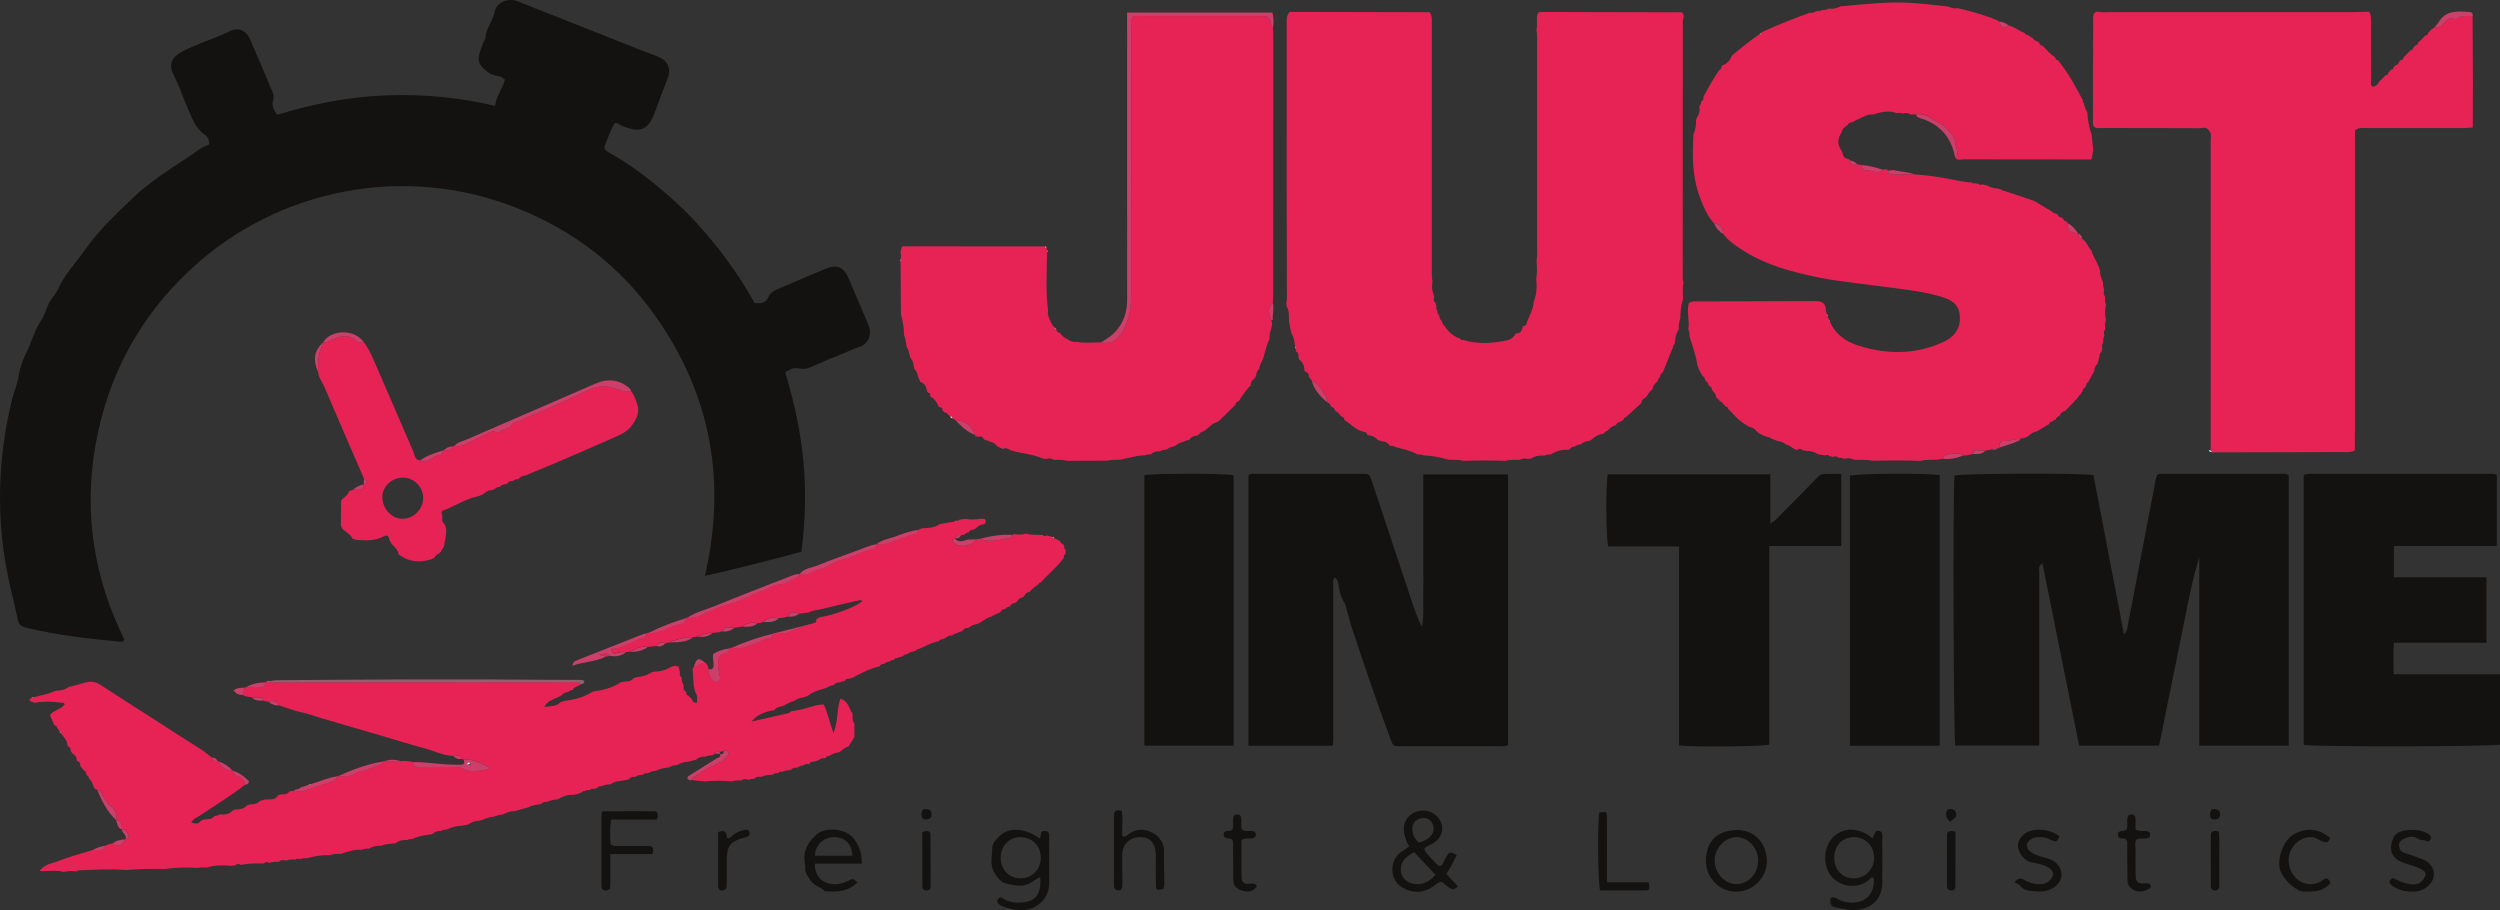 <?xml version="1.0" encoding="utf-8"?>
<!-- Generator: Adobe Illustrator 26.0.1, SVG Export Plug-In . SVG Version: 6.00 Build 0)  -->
<svg version="1.1" id="Layer_1" xmlns="http://www.w3.org/2000/svg" xmlns:xlink="http://www.w3.org/1999/xlink" x="0px" y="0px"
	 viewBox="0 0 233.233 84.912" style="enable-background:new 0 0 233.233 84.912;" xml:space="preserve">
<rect x="0" y="0" width="233.233" height="84.912" fill="#333333" stroke="none"/>
<style type="text/css">
	.st0{fill:#131210;}
	.st1{fill:#E62354;}
	.st2{fill:#CB3F6A;}
	.st3{fill:#90606C;}
	.st4{fill:#F8CBDC;}
	.st5{fill:#FFFFFF;}
</style>
<g>
	<g>
		<path class="st0" d="M19.515,13.476c0.034-0.468-0.188-0.758-0.42-0.917c-0.893-0.611-1.172-1.557-1.584-2.475
			c-0.449-0.999-0.77-2.051-1.28-3.02c-0.523-0.996-0.264-1.695,0.709-2.22c1.447-0.781,3.038-1.211,4.504-1.943
			c0.78-0.39,1.515-0.071,1.872,0.739c0.692,1.567,1.353,3.148,2.018,4.726c0.134,0.318,0.276,0.645,0.151,1.008
			c-0.175,0.508,0.068,0.899,0.372,1.338c3.286-1.017,6.635-1.667,10.07-1.811c3.442-0.144,6.847,0.173,10.262,0.973
			c0.1-0.959,0.729-1.616,0.914-2.45c-0.25-0.229-0.503-0.321-0.809-0.359c-0.264-0.033-0.503-0.139-0.748-0.321
			c-1.087-0.811-1.086-1.175-0.486-2.699c0.075-0.19,0.217-0.373,0.23-0.566c0.061-0.882,0.713-1.534,0.866-2.404
			c0.148-0.847,1.272-1.291,2.086-0.97c4.054,1.601,8.107,3.207,12.16,4.81c0.406,0.16,0.833,0.278,1.218,0.478
			c0.764,0.397,0.985,1.124,0.668,1.928c-0.404,1.026-0.785,2.061-1.176,3.092c-0.042,0.11-0.086,0.218-0.129,0.327
			c-0.627,1.583-1.487,1.552-2.85,1.049c-0.227-0.084-0.416-0.303-0.753-0.32c-0.444,0.624-0.635,1.394-0.949,2.101
			c-0.126,0.284,0.048,0.479,0.318,0.626c1.65,0.896,3.161,2.003,4.603,3.193c1.212,1,2.381,2.057,3.451,3.214
			c2.151,2.329,4.037,4.851,5.589,7.654c0.554,0.071,1.051,0.088,1.333-0.612c0.13-0.324,0.525-0.546,0.875-0.697
			c1.465-0.632,2.933-1.256,4.408-1.865c1.087-0.448,1.706-0.182,2.166,0.895c0.604,1.414,1.209,2.827,1.806,4.244
			c0.43,1.021,0.071,1.897-0.966,2.206c-0.683,0.204-1.291,0.564-1.958,0.801c-0.834,0.296-1.635,0.688-2.451,1.037
			c-0.273,0.117-0.551,0.178-0.855,0.136c-0.74-0.102-0.741-0.094-1.499,0.315c0.804,2.689,1.436,5.447,1.698,8.278
			c0.26,2.814,0.192,5.616-0.187,8.478c-2.955,0.802-5.891,1.548-8.993,2.252c2.044-8.901,0.532-17.033-4.727-24.381
			c-3.238-4.523-7.501-7.792-12.664-9.876c-10.543-4.256-22.45-1.906-30.574,5.647c-4.776,4.44-7.728,9.903-8.878,16.323
			c-1.145,6.389-0.169,12.482,2.676,18.22c-0.102,0.211-0.213,0.224-0.332,0.213c-2.892-0.265-5.775-0.59-8.608-1.257
			C1.757,58.404,1.76,58.3,1.563,57.371c-0.244-1.149-0.543-2.288-0.783-3.44c-1.154-5.517-1.002-11.006,0.299-16.483
			c0.185-0.778,0.517-1.512,0.645-2.295c0.129-0.786,0.369-1.528,0.724-2.224c0.501-0.98,0.742-2.073,1.371-3.001
			c0.301-0.445,0.461-0.987,0.675-1.489c0.249-0.583,0.735-1.01,0.994-1.598c0.577-1.307,1.603-2.32,2.406-3.48
			c1.295-1.871,2.97-3.415,4.594-4.981c0.812-0.783,1.749-1.473,2.688-2.138c1.152-0.816,2.37-1.528,3.51-2.36
			C18.928,13.707,19.23,13.613,19.515,13.476z"/>
		<path class="st1" d="M159.782,36.493c0.011-0.056-0.009-0.098-0.06-0.124c-0.019-0.192-0.121-0.322-0.298-0.396
			c-0.003-0.055-0.025-0.1-0.066-0.135c0.022-0.107-0.029-0.163-0.128-0.186c-0.048-0.059-0.096-0.118-0.144-0.178
			c0,0,0.011-0.074,0.011-0.074l-0.068-0.037c-0.002-0.108-0.027-0.202-0.144-0.241c-0.055-0.069-0.109-0.138-0.164-0.207
			c0.016-0.06-0.004-0.106-0.058-0.136c-0.039-0.072-0.079-0.143-0.118-0.215c-0.064-0.164-0.129-0.327-0.193-0.49
			c-0.119-0.913-0.448-1.77-0.718-2.642c-0.004-0.236-0.014-0.471-0.122-0.688c0.133-0.828-0.178-1.675,0.044-2.463
			c0.322-0.217,0.622-0.16,0.908-0.161c3.625-0.011,7.25-0.009,10.875-0.033c0.538-0.004,0.906,0.122,1.003,0.697
			c-0.026,0.197,0.027,0.377,0.113,0.551c-0.014,0.019-0.044,0.044-0.039,0.055c0.018,0.039,0.046,0.074,0.071,0.11
			c0.058,0.122,0.115,0.245,0.173,0.367c0,0-0.035,0.054-0.035,0.054l0.067,0.019c0.502,1.245,1.519,1.946,2.717,2.316
			c2.656,0.82,5.318,0.841,7.889-0.352c0.882-0.409,1.526-1.06,1.546-2.157c0.019-1.002-0.399-1.628-1.512-1.989
			c-0.828-0.268-1.682-0.461-2.559-0.595c-1.797-0.273-3.601-0.48-5.402-0.715c-1.307-0.171-2.615-0.326-3.906-0.6
			c-2.326-0.495-4.614-1.096-6.661-2.366c-0.741-0.46-1.481-0.934-2.03-1.638c-0.058-0.517-0.196-0.966-0.842-0.978
			c-0.624-0.677-0.978-1.505-1.304-2.346c-0.603-1.554-0.738-3.176-0.687-4.824c0.012-0.379,0.027-0.759,0.041-1.138
			c0.188-0.441,0.27-0.9,0.244-1.379c0.027-0.063,0.054-0.126,0.081-0.188c0.213-0.323,0.31-0.671,0.222-1.058
			c0.149-0.129,0.163-0.309,0.184-0.486c0.168-0.075,0.251-0.192,0.188-0.381c0.439-0.858,0.932-1.684,1.455-2.493
			c0.163-0.047,0.221-0.171,0.238-0.326c0.053-0.026,0.075-0.068,0.066-0.126c0.446-0.168,0.752-0.471,0.902-0.927
			c0.84-0.7,1.683-1.394,2.593-2.004c0.092,0.033,0.137,0,0.137-0.097c0,0,0.039-0.066,0.039-0.066
			c0.065-0.033,0.13-0.067,0.195-0.1c1.433-0.643,2.885-1.236,4.368-1.755c0.134,0.071,0.253,0.048,0.36-0.057
			c0.13-0.036,0.261-0.072,0.391-0.108c0.098,0.07,0.181,0.065,0.24-0.051c0.272,0.007,0.53-0.06,0.78-0.16
			c0.378,0.071,0.72-0.039,1.053-0.203c2.268-0.209,4.535-0.469,6.818-0.308c1.077,0.076,2.149,0.215,3.223,0.325
			c0.279,0.135,0.568,0.209,0.879,0.15c1.072,0.259,2.138,0.54,3.174,0.924c0.245,0.091,0.484,0.178,0.694,0.334
			c0.217,0.598,0.313,0.637,0.892,0.363c0.544,0.117,0.956,0.518,1.478,0.683c0.043,0.127,0.131,0.192,0.267,0.187
			c0.189,0.121,0.377,0.243,0.566,0.364c0.007,0.093,0.059,0.138,0.15,0.143c0.123,0.068,0.245,0.135,0.368,0.203
			c0.035,0.191,0.158,0.289,0.341,0.325c0.385,0.359,0.713,0.779,1.165,1.064c0.005,0.168,0.097,0.251,0.258,0.267
			c0.949,1.167,1.672,2.475,2.355,3.806c-0.047,0.091-0.013,0.156,0.065,0.207c0.037,0.322,0.182,0.605,0.32,0.89
			c0.047,0.706,0.166,1.397,0.408,2.064c0.046,0.47,0.092,0.94,0.139,1.41c-0.05,0.294-0.1,0.588-0.15,0.883
			c-3.977-0.002-7.954,0-11.931-0.012c-0.266-0.001-0.594,0.166-0.795-0.174c0.462-0.39,0.065-0.823,0.033-1.223
			c-0.055-0.696-0.547-1.247-1.005-1.655c-0.321-0.286-0.847-0.49-1.232-0.761c-0.475-0.335-0.923-0.449-1.462-0.376
			c-0.168,0.001-0.336,0.003-0.504,0.004c-0.226-0.15-0.467-0.178-0.721-0.081c-0.172-0.08-0.349-0.082-0.529-0.034
			c-0.772-0.312-1.516-0.1-2.26,0.117c-0.605-0.05-1.059,0.348-1.585,0.535c-0.069,0.043-0.138,0.086-0.207,0.128
			c-0.062-0.007-0.107,0.017-0.135,0.072c-0.206-0.024-0.339,0.081-0.436,0.249c-0.234,0.171-0.492,0.322-0.531,0.652
			c-0.42,0.593-0.456,1.185,0.003,1.776c0.027,0.084,0.054,0.169,0.081,0.253c0.053,0.296,0.22,0.467,0.53,0.478
			c0.052,0.045,0.104,0.089,0.156,0.134c0.018,0.493,0.307,0.484,0.66,0.356c0.133,0.026,0.265,0.053,0.398,0.079
			c0.02,0.253,0.143,0.533,0.385,0.495c0.523-0.083,1.035,0.416,1.544,0.004c0.019-0.015,0.02-0.053,0.03-0.08
			c0.15-0.005,0.3-0.009,0.449-0.014c0.014,0.045,0.037,0.085,0.068,0.121c0.02,0.315,0.234,0.362,0.49,0.359
			c0.671-0.005,1.341-0.007,2.012-0.009c1.405,0.089,2.789,0.33,4.165,0.605c0.375,0.075,0.743,0.142,1.124,0.143
			c0.08,0.091,0.179,0.112,0.292,0.074c0.119,0.021,0.238,0.042,0.357,0.063c0.113,0.104,0.236,0.123,0.371,0.046
			c0.182,0.045,0.365,0.089,0.547,0.134c0.072,0.117,0.189,0.131,0.311,0.135c0.06,0.018,0.12,0.036,0.18,0.054
			c0,0,0.068,0.046,0.068,0.046l0.073-0.031c0.189,0.043,0.377,0.086,0.566,0.129c0.095,0.11,0.225,0.137,0.359,0.158
			c0.899,0.302,1.798,0.604,2.697,0.906c0,0,0.025,0.067,0.025,0.067l0.06-0.031c0.558,0.34,1.116,0.681,1.673,1.021
			c0.073,0.089,0.165,0.134,0.282,0.117c0.052,0.031,0.105,0.063,0.157,0.094c0.072,0.171,0.193,0.277,0.385,0.289
			c0.026,0.045,0.065,0.071,0.116,0.078c0.069,0.186,0.212,0.279,0.399,0.317c0.01,0.039,0.017,0.078,0.02,0.118
			c0.103,0.811,0.144,0.85,1.001,0.962c0,0,0.017,0.019,0.017,0.019c0.013,0.244,0.046,0.475,0.366,0.49
			c0.404,0.258,0.523,0.741,0.838,1.069c-0.008,0.02-0.028,0.045-0.022,0.059c0.016,0.038,0.042,0.071,0.065,0.106
			c0.266,0.58,0.616,1.121,0.795,1.741c-0.026,0.387,0.116,0.732,0.268,1.074c0.012,0.232,0.009,0.466,0.111,0.683
			c-0.061,0.253-0.057,0.496,0.105,0.716c-0.04,0.238-0.031,0.471,0.072,0.695c-0.114,0.481-0.114,0.962-0.002,1.444
			c-0.121,0.281-0.104,0.574-0.078,0.869c-0.145,0.166-0.158,0.348-0.071,0.544c-0.105,0.219-0.124,0.451-0.105,0.689
			c-0.123,0.166-0.174,0.343-0.088,0.543c-0.029,0.112-0.058,0.225-0.087,0.337c-0.145,0.076-0.165,0.213-0.176,0.355
			c-0.055,0.234-0.109,0.469-0.164,0.703c-0.2,0.196-0.328,0.425-0.332,0.712c-0.195,0.359-0.39,0.718-0.585,1.077
			c-0.084,0.012-0.126,0.063-0.135,0.145c-0.032,0.091-0.065,0.182-0.097,0.274c-0.164,0.1-0.281,0.23-0.279,0.436
			c0,0-0.012,0.018-0.012,0.018c-0.091,0.013-0.133,0.056-0.091,0.149c-0.202,0.138-0.329,0.338-0.448,0.545
			c-0.102,0.005-0.153,0.063-0.168,0.16c-0.294,0.303-0.588,0.606-0.882,0.909c-0.277,0.056-0.444,0.236-0.546,0.488l0.001-0.002
			c-0.196,0.038-0.3,0.172-0.365,0.348c-0.135,0.02-0.247,0.08-0.333,0.187c-0.142-0.003-0.237,0.054-0.258,0.204
			c-0.382,0.23-0.764,0.46-1.146,0.69c-0.318,0.055-0.573,0.228-0.808,0.437c-0.079,0.045-0.158,0.091-0.237,0.136
			c-0.183,0.045-0.365,0.089-0.548,0.134c-0.498,0.002-0.965,0.208-1.472,0.193c-0.372-0.011-0.463,0.296-0.467,0.619
			c0,0,0.015,0.083,0.015,0.083c-0.086-0.012-0.172-0.025-0.258-0.037c-0.157-0.003-0.321-0.03-0.434,0.123
			c-0.204,0.04-0.407,0.079-0.611,0.119c-0.256-0.017-0.511-0.04-0.767-0.049c-0.235-0.007-0.376,0.106-0.394,0.351
			c-0.291,0.082-0.582,0.161-0.89,0.139c-0.395-0.281-0.84-0.129-1.26-0.123c-0.278,0.004-0.581,0.083-0.674,0.431
			c-0.685,0.192-1.408,0.005-2.092,0.206c-1.48-0.072-2.961-0.048-4.442-0.022c-0.576-0.121-1.162-0.069-1.743-0.096
			c-0.28-0.147-0.568-0.192-0.869-0.064c-0.17-0.082-0.345-0.136-0.537-0.111c-0.164-0.146-0.346-0.172-0.545-0.082
			c-0.113-0.028-0.226-0.056-0.339-0.084c-0.102-0.116-0.218-0.145-0.352-0.054c-0.236-0.037-0.471-0.074-0.707-0.111
			c-0.323-0.217-0.678-0.32-1.068-0.303c-0.112-0.025-0.223-0.051-0.335-0.076c-0.176-0.137-0.357-0.174-0.546-0.027
			c-0.406-0.043-0.631-0.459-1.036-0.504c-0.207-0.176-0.438-0.298-0.717-0.309c-0.224-0.079-0.448-0.159-0.673-0.238
			c-0.034-0.094-0.095-0.143-0.199-0.118c-0.462-0.119-0.893-0.285-1.223-0.661c-0.126-0.143-0.303-0.252-0.509-0.281
			c-0.068-0.031-0.136-0.063-0.204-0.094c-0.501-0.308-0.989-0.632-1.348-1.112c0,0,0.002-0.059,0.002-0.059l-0.057,0.012
			c-0.158-0.155-0.317-0.309-0.475-0.464c-0.004-0.143-0.088-0.205-0.221-0.217c-0.098-0.103-0.195-0.206-0.293-0.309
			c-0.012-0.163-0.158-0.127-0.251-0.169c0,0-0.022-0.03-0.022-0.03c-0.006-0.094-0.043-0.163-0.147-0.173
			c-0.056-0.062-0.112-0.124-0.168-0.187C160.074,36.83,159.985,36.628,159.782,36.493z"/>
		<path class="st1" d="M153.122,37.607c-0.479,0.439-0.957,0.879-1.436,1.318c-0.144,0.015-0.196,0.117-0.226,0.24
			c-0.109,0.066-0.217,0.131-0.326,0.197c-0.199,0.019-0.32,0.132-0.382,0.316c0,0,0.001-0.001,0.001-0.001
			c-0.33,0.048-0.563,0.249-0.771,0.49c-0.178,0.054-0.296,0.188-0.419,0.314c-0.467,0.027-0.819,0.28-1.143,0.585
			c-0.09,0.03-0.181,0.06-0.271,0.09c-0.287-0.002-0.503,0.152-0.714,0.32c-0.2-0.01-0.371,0.062-0.523,0.188
			c-0.203-0.009-0.348,0.088-0.46,0.248c-0.082,0.019-0.164,0.039-0.247,0.058c-0.574-0.03-1.092,0.138-1.572,0.44
			c-0.183-0.022-0.358,0.007-0.523,0.09c-0.436-0.024-0.859,0.011-1.237,0.262c-0.115,0.02-0.231,0.04-0.346,0.06
			c-0.25-0.081-0.491-0.061-0.722,0.066c-0.463,0.038-0.936-0.04-1.39,0.113c-1.304-0.066-2.609-0.05-3.914-0.01
			c-0.455-0.139-0.927-0.07-1.39-0.106c-0.751-0.238-1.522-0.363-2.308-0.404c-0.165-0.082-0.339-0.102-0.52-0.076
			c-0.662-0.362-1.394-0.51-2.113-0.702c-0.143-0.101-0.296-0.149-0.469-0.091c-0.199-0.243-0.421-0.446-0.764-0.438
			c-0.138-0.046-0.276-0.092-0.414-0.137c-0.249-0.315-0.599-0.414-0.975-0.458c0,0,0.002,0.003,0.002,0.003
			c-0.015-0.233-0.178-0.286-0.37-0.305c-0.706-0.177-1.177-0.732-1.767-1.095c0.009-0.228-0.146-0.309-0.328-0.366
			c-0.13-0.226-0.324-0.385-0.546-0.514c-0.051-0.177-0.139-0.319-0.336-0.359c-0.063-0.104-0.126-0.207-0.19-0.311
			c-0.03-0.124-0.095-0.184-0.226-0.125c0,0-0.048-0.017-0.047-0.017c0.202-0.486-0.288-0.711-0.417-1.074
			c-0.103-0.287-0.698-0.784-0.943-0.908c-0.091-0.119-0.183-0.239-0.274-0.358c0.045-0.302-0.157-0.421-0.387-0.519
			c0,0-0.02-0.02-0.02-0.02c-0.006-0.427-0.124-0.803-0.49-1.065c-0.023-0.06-0.047-0.119-0.07-0.179
			c0.003-0.232,0.024-0.472-0.247-0.589c-0.005-0.088-0.01-0.176-0.015-0.264c0.013-0.02,0.042-0.047,0.037-0.057
			c-0.019-0.039-0.049-0.073-0.075-0.108c-0.017-0.066-0.035-0.132-0.052-0.198c-0.022-0.38-0.102-0.742-0.316-1.065
			c-0.072-0.355-0.144-0.71-0.215-1.064c-0.015-0.501,0.044-1.014-0.234-1.474c-0.005-0.092-0.01-0.185-0.015-0.277
			c0.018-0.143,0.051-0.286,0.051-0.429c-0.005-3.252-0.02-6.503-0.022-9.755c-0.004-5.244-0.001-10.487,0.001-15.731
			c0-0.435-0.062-0.888,0.28-1.248c3.665,0.009,7.33,0.017,10.995,0.026c0.698,0.002,1.397,0,2.073,0
			c0.237,0.374,0.191,0.729,0.191,1.075c0,7.801-0.001,15.601,0.002,23.402c0,0.232,0.04,0.465,0.061,0.697
			c-0.058,0.364-0.075,0.725,0.082,1.073c0.024,0.112,0.047,0.225,0.071,0.337c-0.064,0.203-0.053,0.39,0.122,0.539
			c0.034,0.112,0.068,0.224,0.102,0.336c-0.061,0.14-0.029,0.262,0.074,0.369c-0.013,0.203,0.079,0.366,0.198,0.519
			c-0.015,0.195,0.082,0.339,0.216,0.466c0.046,0.172,0.114,0.331,0.252,0.451c0,0-0.031,0.028-0.031,0.028l0.044-0.009
			c0.354,0.548,0.818,0.961,1.443,1.175c0.069,0.123,0.168,0.167,0.303,0.118c1.37,0.434,2.748,0.321,4.121,0.031
			c0.344-0.073,0.602-0.333,0.793-0.638c0.391,0.005,0.514-0.122,0.662-0.688c0.178,0.026,0.283-0.088,0.324-0.226
			c0.205-0.685,0.632-1.298,0.67-2.038c0.282-0.703,0.307-1.434,0.237-2.175c0.098-0.527,0.075-1.056,0.03-1.586
			c0.018-0.261,0.051-0.522,0.051-0.784c0.003-6.695,0.003-13.39,0-20.085c0-0.261-0.037-0.522-0.057-0.782
			c0.115-0.486-0.042-0.993,0.098-1.452c0.093-0.123,0.2-0.173,0.319-0.172c4.362,0.009,8.725,0.021,13.087,0.032
			c0.029,0,0.058,0.005,0.087,0.008c0.041,0.084,0.082,0.168,0.124,0.252c0.003,0.089,0.007,0.179,0.01,0.268
			c-0.132,0.279-0.075,0.577-0.076,0.866c-0.007,7.675-0.009,15.35-0.01,23.024c0,0.262-0.033,0.529,0.075,0.781
			c-0.093,0.512-0.088,1.027-0.032,1.542c-0.214,0.576-0.257,1.177-0.265,1.783c-0.099,0.346-0.179,0.695-0.151,1.06
			c-0.208,0.324-0.334,0.674-0.327,1.065c-0.023,0.103-0.046,0.206-0.069,0.31c-0.082,0.046-0.115,0.12-0.114,0.211
			c-0.32,0.8-0.64,1.6-0.961,2.401c-0.163,0.098-0.273,0.229-0.267,0.431c0,0-0.018,0.036-0.018,0.036
			c-0.123,0.062-0.146,0.179-0.165,0.299c-0.047,0.028-0.07,0.069-0.071,0.124c-0.285,0.173-0.397,0.458-0.49,0.756
			c-0.264,0.16-0.393,0.43-0.55,0.677C153.355,37.169,153.144,37.311,153.122,37.607z"/>
		<path class="st1" d="M75.332,64.935c-0.135,0.048-0.271,0.095-0.406,0.143c-0.331,0.021-0.617,0.157-0.885,0.34
			c-0.402,0.061-0.711,0.332-1.073,0.482c-0.07-0.066-0.114-0.033-0.147,0.039c-0.232,0.025-0.44,0.094-0.569,0.308
			c-0.903,0.124-1.763,0.53-2.125,1.065c1.203-0.273,2.33-0.526,3.454-0.788c0.076-0.018,0.134-0.106,0.201-0.162
			c0.08-0.019,0.159-0.038,0.239-0.057c0.059,0.062,0.111,0.078,0.144-0.023c0.905-0.055,1.719-0.537,2.68-0.565
			c0.388,0.779,0.533,1.663,0.909,2.677c0.456-1.14,0.292-2.187,0.642-3.197c0.595,0.122,0.741,0.643,0.972,1.079
			c-0.001,0.091,0.031,0.16,0.122,0.191c0,0.059,0.019,0.11,0.057,0.155c-0.024,0.309-0.045,0.618,0.163,0.884
			c0.001,0.416,0.002,0.833,0.002,1.249c-0.183,0.295-0.366,0.59-0.549,0.885c0,0-0.009,0.006-0.009,0.006
			c-0.313,0.065-0.534,0.282-0.772,0.471c-0.05,0-0.087,0.022-0.111,0.066c-0.322,0.041-0.623,0.138-0.888,0.332
			c-0.139,0.005-0.263,0.048-0.365,0.146c0,0-0.066-0.026-0.066-0.026l-0.008,0.072c0,0-0.069,0.035-0.069,0.035
			c-0.198-0.048-0.344,0.054-0.485,0.169c-0.138,0.049-0.276,0.099-0.414,0.148c-0.166,0.013-0.363-0.043-0.427,0.194
			c-0.038-0.011-0.063,0.002-0.075,0.04c-0.208-0.059-0.388-0.003-0.549,0.133c-0.197,0.004-0.375,0.057-0.521,0.195
			c-0.248-0.029-0.473,0.01-0.638,0.221c-0.272,0.01-0.54,0.04-0.788,0.165c-0.132-0.049-0.246-0.037-0.325,0.096
			c0,0-0.016,0.013-0.016,0.013c-0.189,0.017-0.386,0.002-0.536,0.154c-0.356,0.031-0.719,0.03-1.048,0.202
			c-0.256-0.013-0.518-0.047-0.7,0.199c-0.182-0.03-0.354,0.008-0.519,0.083c-0.25-0.101-0.491-0.08-0.723,0.054
			c-0.292-0.008-0.582,0.001-0.863,0.094c-0.835-0.078-1.67-0.077-2.505,0.001c-0.407-0.043-0.814-0.087-1.221-0.13
			c0.016-0.056,0.013-0.138,0.05-0.164c0.578-0.406,1.157-0.802,1.801-1.112c0.608-0.292,1.288-0.528,1.623-1.198
			c-0.095-0.232-0.207-0.384-0.463-0.227c-0.129,0.023-0.258,0.045-0.388,0.068c-0.189-0.007-0.382-0.024-0.508,0.163
			c-0.032,0.044-0.052,0.092-0.061,0.145c-0.271,0.011-0.538,0.043-0.792,0.148c-0.33-0.038-0.612,0.069-0.86,0.282
			c-0.247,0.063-0.493,0.125-0.74,0.188c-0.386,0.002-0.727,0.151-1.059,0.326c-0.253-0.005-0.491,0.045-0.694,0.207
			c-0.437,0.018-0.851,0.127-1.246,0.312c-0.253,0.003-0.48,0.092-0.697,0.212c-0.192,0.002-0.386-0.003-0.53,0.159
			c-0.249,0.004-0.487,0.049-0.697,0.194c-0.256-0.035-0.469,0.042-0.628,0.25c-0.258,0.044-0.516,0.087-0.774,0.131
			c-0.325,0.028-0.634,0.097-0.89,0.318c-0.31-0.026-0.593,0.08-0.876,0.181c-0.152-0.031-0.274,0.017-0.364,0.144
			c-0.109,0.038-0.219,0.075-0.328,0.113c-0.147-0.068-0.264-0.015-0.368,0.09c-0.194-0.013-0.378,0.024-0.55,0.117
			c0,0-0.075-0.025-0.075-0.025l-0.045,0.065c-0.129,0.062-0.258,0.125-0.387,0.187c-0.061,0.016-0.122,0.032-0.182,0.048
			c-0.11,0.022-0.219,0.044-0.329,0.067c-0.529-0.05-0.986,0.153-1.427,0.41c-0.362,0.025-0.712,0.099-1.042,0.256
			c-0.195-0.062-0.345,0.013-0.473,0.156c-0.311,0.126-0.672,0.05-0.966,0.245c-0.068-0.064-0.105-0.043-0.118,0.043
			c-0.478,0.137-0.956,0.273-1.434,0.41c-0.395-0.036-0.737,0.114-1.07,0.3c-0.303,0.019-0.591,0.096-0.87,0.212
			c-0.378,0.025-0.731,0.139-1.068,0.305c-0.111,0.027-0.223,0.053-0.334,0.08c-0.374,0.004-0.706,0.13-1.002,0.354
			c-0.199,0.034-0.397,0.069-0.596,0.103c-0.498,0.009-0.961,0.154-1.407,0.367c-0.179-0.001-0.356,0.009-0.509,0.119
			c-0.32-0.022-0.6,0.067-0.825,0.303c-0.257,0.039-0.515,0.079-0.772,0.118c-0.369,0.064-0.736,0.133-1.063,0.332
			c-0.177-0.007-0.351,0.001-0.51,0.093c-0.386-0.01-0.76,0.019-1.061,0.305c-0.476,0.028-0.95,0.07-1.403,0.237
			c-0.384-0.023-0.748,0.038-1.07,0.265c-0.237-0.009-0.47,0.011-0.693,0.096c-0.682-0.015-1.327,0.148-1.953,0.402
			c-0.351-0.013-0.703-0.03-1.037,0.113c-0.727-0.03-1.435,0.085-2.132,0.284c-0.242-0.041-0.47,0.035-0.7,0.087
			c-0.131-0.098-0.246-0.059-0.355,0.039c-0.293-0.024-0.584-0.02-0.862,0.092c-0.258-0.07-0.509-0.105-0.71,0.13
			c-0.302-0.041-0.596,0-0.885,0.085c-0.195-0.133-0.369-0.093-0.531,0.061c-0.708-0.024-1.414-0.011-2.112,0.124
			c-0.187-0.123-0.363-0.099-0.531,0.04c-0.118,0.015-0.236,0.03-0.354,0.044c-0.768-0.058-1.533-0.085-2.278,0.164
			c-0.298-0.029-0.595-0.042-0.888,0.038c-1-0.066-1.999-0.068-2.991,0.104c-1.228-0.028-2.455-0.018-3.679,0.093
			c-1.482-0.133-2.963-0.021-4.444,0.029c-0.047,0.002-0.092,0.064-0.138,0.098c-0.415-0.08-0.825-0.029-1.234,0.047
			c-0.743-0.203-1.499-0.034-2.248-0.085c0.434-0.649,1.199-0.707,1.83-0.959c1.025-0.409,2.105-0.678,3.163-1.006
			c0.259,0.001,0.517,0.005,0.775,0.003c0.26-0.002,0.337-0.175,0.361-0.395c0.209-0.079,0.399-0.221,0.642-0.185
			c0.581,0.295,1.062,0.133,1.231-0.414c0,0,0.019-0.016,0.019-0.017c0.174-0.038,0.374-0.084,0.297-0.318
			c-0.099-0.301-0.221-0.613-0.632-0.598c0,0,0.004,0.006,0.004,0.006c-0.003-0.404,0.067-0.855-0.549-0.872
			c0,0,0.005,0.009,0.005,0.009c0.108-0.571-0.052-1.036-0.556-1.349c-0.187-0.116-0.229-0.338-0.356-0.466
			c-0.316-0.317-0.321-0.888-0.845-1.022l-0.072-0.02c0,0-0.074,0.008-0.074,0.008c-0.059-0.064-0.117-0.128-0.176-0.193
			c-0.103-0.303-0.191-0.614-0.448-0.834c-0.001-0.186-0.18-0.257-0.256-0.395c0.016-0.061,0-0.111-0.048-0.151
			c0.011-0.106-0.041-0.161-0.143-0.175c-0.105-0.193-0.344-0.288-0.383-0.529c0.035-0.234-0.106-0.333-0.3-0.393
			c-0.023-0.103-0.046-0.207-0.068-0.31c0.017-0.102-0.033-0.156-0.129-0.175c-0.034-0.092-0.086-0.164-0.192-0.18
			c-0.05-0.064-0.1-0.128-0.15-0.193c-0.019-0.053-0.037-0.106-0.056-0.159c0.017-0.212-0.124-0.305-0.288-0.38
			c0.016-0.519-0.368-0.829-0.629-1.204c0.023-0.088-0.015-0.134-0.101-0.147c-0.083-0.121-0.167-0.242-0.25-0.364
			c0.007-0.174-0.15-0.167-0.248-0.225c-0.136-0.313-0.272-0.626-0.411-0.947c0.372-0.479,1.046-0.52,1.382-1.003
			c-0.064-0.143-0.171-0.157-0.291-0.138c-0.824-0.138-1.649-0.154-2.474-0.003c-0.186-0.057-0.407-0.042-0.52-0.251
			c0,0-0.011-0.032-0.011-0.032c0.07-0.068,0.141-0.136,0.211-0.204c0.065,0.057,0.116,0.03,0.162-0.027
			c0.485-0.12,0.97-0.239,1.455-0.359c0,0-0.022-0.003-0.022-0.003c0.225-0.084,0.45-0.169,0.675-0.253
			c0.423,0.013,0.818-0.075,1.162-0.336c0.507-0.136,1.019-0.259,1.521-0.411c0.539-0.162,1.007-0.096,1.493,0.224
			c1.736,1.142,3.496,2.247,5.246,3.369c1.378,0.884,2.745,1.787,4.137,2.649c0.37,0.229,0.655,0.557,1.034,0.763
			c0.05,0.276,0.225,0.345,0.476,0.284c0,0,0.057,0.029,0.057,0.029c0.291,0.529,0.684,0.899,1.339,0.866
			c0,0,0.063,0.034,0.063,0.034c0.021,0.303,0.192,0.458,0.479,0.538c0.373,0.103,0.566,0.38,0.635,0.752
			c-1.353,1.08-2.844,1.958-4.27,2.931c-0.286,0.149-0.587,0.28-0.756,0.605c0.585,0.154,0.585,0.151,0.973-0.218
			c0.104-0.024,0.208-0.047,0.312-0.071c0.326-0.009,0.656-0.01,0.876-0.315c0.186-0.004,0.357-0.056,0.514-0.155
			c0.459,0.045,0.889-0.004,1.216-0.382c0.072-0.024,0.144-0.048,0.216-0.072c0.419-0.003,0.824-0.048,1.12-0.399
			c0.094-0.026,0.188-0.053,0.282-0.079c0.324-0.022,0.659-0.013,0.881-0.319c0.184-0.049,0.369-0.098,0.553-0.147
			c0.43-0.006,0.894,0.09,1.167-0.388c0.077-0.026,0.153-0.051,0.229-0.077c0.303-0.01,0.626,0.04,0.823-0.28
			c0.149-0.018,0.297-0.037,0.446-0.055c0.317,0.076,0.633,0.093,0.948-0.013c0.896-0.301,1.794-0.599,2.689-0.904
			c0.206-0.07,0.35-0.207,0.363-0.443c0.022-0.034,0.049-0.039,0.082-0.015c0.578,0.057,1.14,0.087,1.657-0.284
			c0.176-0.127,0.432-0.162,0.658-0.197c0.536-0.085,0.977-0.442,1.523-0.502c0.18-0.02,0.286-0.183,0.309-0.375
			c0.047-0.034,0.098-0.042,0.152-0.023c0.543,0.036,1.085,0.05,1.627-0.013c0.349-0.041,0.692,0.005,1.031,0.082
			c0.078,0.493,0.459,0.454,0.811,0.456c1.055,0.007,2.11,0.008,3.164,0.017c0.288,0.002,0.552,0.018,0.829,0.194
			c0.433,0.276,1.808,0.198,2.472-0.112c-0.865-0.401-1.588-0.872-2.511-0.79c-0.063-0.017-0.126-0.035-0.189-0.052
			c-0.122-0.453-0.464-0.288-0.754-0.268c-0.955-0.035-1.801-0.485-2.703-0.723c-1.383-0.364-2.747-0.801-4.121-1.203
			c-1.793-0.525-3.587-1.045-5.38-1.571c-0.673-0.197-1.335-0.444-2.018-0.596c-0.717-0.16-1.395-0.421-2.088-0.646
			c-0.187-0.518-0.597-0.408-0.988-0.35c-0.155,0.015-0.302-0.008-0.437-0.087c-0.019-0.197-0.127-0.309-0.325-0.313
			c-0.252-0.004-0.505,0.006-0.757,0.01c-0.293-0.038-0.589-0.064-0.851-0.222c0.062-0.229,0.123-0.458,0.185-0.687
			c0.021-0.036,0.049-0.041,0.083-0.017c0.4,0.009,0.8,0.016,1.199,0.028c0.366,0.011,0.608-0.128,0.655-0.517
			c0,0,0.001-0.001,0.001-0.001c0.163,0.005,0.327,0.009,0.49,0.014c9.369-0.006,18.738-0.013,28.106-0.018
			c0.286,0,0.594-0.071,0.819,0.195c-0.208,0.217-0.552,0.218-0.738,0.469c0,0-0.064-0.02-0.064-0.02l-0.005,0.068
			c-0.146,0.078-0.291,0.156-0.437,0.234c-0.287,0-0.459,0.2-0.65,0.369c-0.082,0.031-0.164,0.063-0.246,0.094
			c-0.416,0.233-0.944,0.314-1.261,0.911c0.618-0.087,1.139-0.038,1.532-0.46c0.143-0.039,0.286-0.079,0.43-0.118
			c0.896-0.107,1.75-0.342,2.519-0.834c0.048,0.009,0.089-0.005,0.122-0.042c0.895-0.109,1.752-0.331,2.513-0.842
			c0.101-0.022,0.202-0.043,0.303-0.065c0.322-0.029,0.667,0.007,0.889-0.31c0.107-0.038,0.215-0.076,0.322-0.114
			c0.504-0.017,0.963-0.177,1.386-0.445c0.074-0.021,0.148-0.042,0.222-0.062c0.489-0.009,0.952-0.088,1.387-0.348
			c0.264-0.157,0.577-0.261,0.901-0.124c0.045,0.178,0.089,0.356,0.134,0.534c-0.076,0.194-0.007,0.342,0.145,0.465
			c0.004,0.272,0.074,0.527,0.199,0.768c-0.042,0.231-0.043,0.446,0.217,0.561c0.009,0.054,0.022,0.107,0.038,0.159
			c-0.036,0.123,0.024,0.176,0.139,0.189c0.121,0.116,0.241,0.231,0.362,0.347c0.062,0.207,0.153,0.378,0.494,0.343
			c-0.017-0.332,0.076-0.667-0.17-0.971c-0.047-0.201-0.094-0.403-0.142-0.604c-0.035-0.534-0.07-1.068-0.106-1.603
			c0.038-0.049,0.076-0.097,0.114-0.146c0.382-0.068,0.645-0.475,1.084-0.382c0.202,0.131,0.243,0.35,0.304,0.558
			c-0.038,0.331,0.031,0.62,0.251,0.888c0.154,0.188,0.279,0.385,0.557,0.297c0.304-0.096,0.271-0.371,0.219-0.581
			c-0.099-0.396-0.182-0.787-0.153-1.197c0.03-0.43,0.117-0.804,0.653-0.862c0.265-0.029,0.393-0.221,0.417-0.481
			c0.081-0.021,0.162-0.043,0.243-0.064c0.827,0.25,1.556-0.207,2.281-0.429c0.367-0.112,0.709-0.419,1.159-0.449
			c0.224-0.015,0.342-0.205,0.375-0.43c0.041-0.043,0.091-0.059,0.149-0.046c0.407-0.01,0.863,0.093,1.212-0.054
			c0.823-0.347,1.647-0.668,2.512-0.887c0.162-0.041,0.165-0.221,0.184-0.365c0.111-0.058,0.222-0.117,0.333-0.175
			c1.197-0.139,3.576-1.051,3.934-1.507c-0.093-0.098-0.204-0.083-0.32-0.056c-1.165,0.271-2.333,0.529-3.493,0.819
			c-0.393,0.098-0.816,0.096-1.178,0.311c-0.296,0.038-0.592,0.076-0.888,0.113c-0.718-0.234-0.804-0.213-1.067,0.25
			c-0.257,0.148-0.548,0.123-0.826,0.162c-0.516-0.031-1.052-0.149-1.446,0.341c-0.168,0.113-0.358,0.122-0.551,0.124
			c-0.496-0.066-0.979-0.081-1.366,0.319c-0.269,0.04-0.539,0.079-0.808,0.118c-0.424-0.036-0.887-0.213-1.155,0.319
			c-0.28,0.146-0.591,0.122-0.891,0.158c-0.492-0.041-0.931,0.134-1.365,0.331c-0.156,0.026-0.312,0.053-0.468,0.079
			c-0.794-0.107-1.491,0.238-2.211,0.477c-0.118,0.032-0.237,0.065-0.355,0.097c-0.367-0.233-0.602,0.019-0.846,0.232
			c-0.263,0.033-0.526,0.067-0.789,0.1c-0.63-0.142-1.143,0.164-1.665,0.432c-0.12,0.017-0.24,0.034-0.359,0.05
			c-0.326-0.097-0.624,0.049-0.935,0.097c-0.245,0.038-0.46-0.055-0.383-0.436c0.691,0.045,1.269-0.305,1.873-0.568
			c0.334-0.146,0.611-0.403,1.016-0.411c0.22-0.004,0.325-0.217,0.351-0.438c0.046-0.036,0.099-0.051,0.157-0.044
			c0.525,0.034,0.991-0.065,1.497-0.287c0.538-0.236,1.112-0.462,1.7-0.591c0.316-0.069,0.328-0.282,0.35-0.518
			c0.021-0.037,0.05-0.046,0.089-0.028c0.43,0.017,0.817,0.021,1.25-0.209c0.407-0.216,0.858-0.377,1.289-0.581
			c0.786-0.373,1.669-0.504,2.488-0.873c0.64-0.288,1.289-0.608,1.963-0.832c0.548-0.181,1.062-0.573,1.598-0.604
			c0.728-0.042,1.186-0.556,1.81-0.74c0.041-0.012,0.043-0.16,0.063-0.245c0,0,0.051-0.008,0.051-0.008
			c0.323,0.096,0.646,0.083,0.937-0.079c0.605-0.337,1.324-0.377,1.913-0.772c0.308-0.206,0.666-0.377,1.025-0.46
			c1.016-0.234,1.927-0.755,2.93-1.019c0.208-0.055,0.358-0.197,0.346-0.445c0,0-0.006,0.008-0.006,0.008
			c0.259,0.001,0.538,0.065,0.774-0.009c0.977-0.304,1.92-0.709,2.913-0.972c0.141-0.037,0.191-0.205,0.213-0.353
			c0.116-0.047,0.232-0.094,0.348-0.141c0.579-0.017,1.158-0.037,1.657-0.393c0.464-0.077,0.928-0.153,1.392-0.23
			c0,0-0.023-0.003-0.023-0.003c0.04-0.037,0.078-0.075,0.115-0.114c0.145,0.078,0.264,0.027,0.374-0.073
			c0.178-0.019,0.356-0.038,0.534-0.057c0.475,0.069,0.949,0.071,1.423-0.017c0.115,0.003,0.23,0.006,0.345,0.009
			c0.207,0.135,0.13,0.297,0.043,0.46L91.836,48.9c-0.336,0.014-0.6,0.168-0.818,0.415c-0.083,0.037-0.165,0.073-0.248,0.11
			c-0.206-0.012-0.334,0.103-0.431,0.267c-0.201-0.022-0.307,0.147-0.457,0.228c-0.07-0.007-0.14-0.014-0.21-0.021
			c-0.228,0.002-0.457,0.004-0.505,0.305c-0.013,0.039-0.039,0.059-0.081,0.059c-0.162,0.039-0.289,0.147-0.184,0.299
			c0.362,0.528,1.642,0.475,2.029-0.073c0.03-0.042,0.022-0.111,0.032-0.168c0.154-0.019,0.308-0.037,0.463-0.056
			c0.999,0.408,1.97,0.072,2.944-0.122c0.044-0.009,0.061-0.152,0.091-0.233c0.052-0.025,0.103-0.052,0.153-0.08
			c0.367,0.048,0.733,0.082,1.093-0.046c0.512,0.156,1.042,0.09,1.563,0.126c0.109,0.124,0.228,0.157,0.364,0.042
			c0.189,0.047,0.377,0.095,0.565,0.142c0.008,0.079,0.059,0.106,0.131,0.108c0.172,0.082,0.343,0.164,0.515,0.246
			c0.099,0.134,0.172,0.296,0.358,0.339c0.032,0.054,0.064,0.108,0.096,0.162c-0.038,0.148-0.016,0.275,0.123,0.364
			c-0.005,0.121-0.01,0.243-0.014,0.364c-0.144,0.079-0.178,0.208-0.162,0.359c-0.612,0.863-1.449,1.518-2.145,2.303
			c-0.107-0.008-0.167,0.044-0.19,0.145c-0.304,0.225-0.625,0.431-0.862,0.735c-0.292,0.04-0.449,0.239-0.567,0.484
			c-0.207,0.058-0.425,0.097-0.521,0.33c-0.069,0.062-0.137,0.124-0.206,0.186c-0.052-0.011-0.091,0.007-0.116,0.054
			c-0.201,0.01-0.337,0.11-0.411,0.297c-0.187,0.024-0.337,0.116-0.464,0.252c-0.205-0.009-0.334,0.1-0.423,0.271
			c-0.203,0.146-0.482,0.151-0.655,0.353c-0.076-0.061-0.106-0.024-0.114,0.055c-0.552,0.107-0.94,0.538-1.448,0.733
			c-0.277,0.01-0.506,0.128-0.708,0.309c-0.057,0.017-0.114,0.034-0.171,0.051c-0.211-0.03-0.341,0.079-0.433,0.253
			c-0.269,0.107-0.538,0.213-0.806,0.32c-0.085-0.021-0.132,0.002-0.113,0.1c0,0-0.048,0.027-0.048,0.027
			c-0.252-0.034-0.457,0.069-0.643,0.225c-0.083,0.037-0.166,0.074-0.249,0.111c-0.16-0.016-0.282,0.037-0.353,0.187
			c-0.705,0.095-1.284,0.521-1.941,0.742c-0.089-0.024-0.134,0.009-0.13,0.103c-0.296,0.154-0.666,0.132-0.917,0.392
			c-0.161-0.041-0.277,0.02-0.36,0.157c-0.234,0.074-0.468,0.149-0.702,0.223c-0.092-0.015-0.141,0.018-0.131,0.117
			c0,0-0.033,0.024-0.033,0.024c-0.152-0.027-0.276,0.019-0.371,0.141c-0.204-0.004-0.376,0.067-0.515,0.217
			c-0.201-0.017-0.347,0.075-0.457,0.234c-0.717,0.159-1.378,0.467-2.022,0.805c-0.28,0.147-0.543,0.321-0.867,0.355
			c-0.16-0.016-0.275,0.052-0.353,0.189c-0.177,0.052-0.354,0.103-0.531,0.155c-0.21-0.026-0.352,0.078-0.461,0.243
			c-0.292-0.004-0.515,0.183-0.773,0.276C76.436,64.365,75.834,64.535,75.332,64.935z"/>
		<path class="st1" d="M108.837,41.956c-0.221-0.001-0.438,0.019-0.629,0.148c-0.334-0.011-0.638,0.067-0.89,0.3
			c-0.181-0.019-0.355,0.005-0.521,0.082c-0.794-0.006-1.54,0.256-2.305,0.408c-0.407,0.008-0.816-0.014-1.217,0.082
			c-1.246,0.005-2.491,0.01-3.737,0.015c-0.398-0.13-0.81-0.082-1.217-0.094c-0.229-0.138-0.467-0.181-0.72-0.072
			c-0.116-0.019-0.232-0.037-0.348-0.056c-0.839-0.392-1.767-0.434-2.646-0.67c-0.111-0.031-0.221-0.063-0.332-0.094
			c-0.215-0.116-0.419-0.291-0.683-0.114c-0.185-0.082-0.37-0.165-0.555-0.247c-0.167-0.262-0.416-0.392-0.714-0.443
			c-0.125-0.103-0.276-0.13-0.431-0.144c-0.182-0.141-0.278-0.455-0.607-0.299c-0.065-0.017-0.13-0.034-0.195-0.05
			c-0.044-0.043-0.089-0.086-0.133-0.129c0,0-0.018-0.014-0.017-0.014c-0.193-0.808-0.905-1.345-1.803-1.36
			c-0.095-0.059-0.19-0.119-0.284-0.178c0.007-0.147-0.083-0.19-0.209-0.194c-0.073-0.055-0.146-0.11-0.219-0.165
			c-0.059-0.133-0.161-0.198-0.308-0.188c-0.062-0.061-0.124-0.122-0.186-0.182c0.017-0.248-0.132-0.321-0.345-0.326
			c-0.147-0.35-0.327-0.676-0.649-0.9c0,0,0.007-0.054,0.007-0.054l-0.037,0.037c-0.053-0.046-0.107-0.092-0.16-0.138
			c0.157-0.269-0.133-0.237-0.227-0.337c0,0-0.031-0.039-0.031-0.039c-0.054-0.417-0.197-0.774-0.639-0.923
			c0.01-0.063-0.013-0.108-0.07-0.137c-0.041-0.118-0.082-0.235-0.124-0.353c-0.084-0.254-0.124-0.531-0.362-0.706
			c-0.067-0.358-0.065-0.74-0.357-1.018c-0.022-0.065-0.043-0.13-0.065-0.195c-0.065-0.31-0.119-0.625-0.309-0.892
			c-0.025-0.368-0.104-0.724-0.223-1.072c-0.003-0.655-0.113-1.295-0.291-1.924c-0.01-1.643-0.019-3.286-0.029-4.929
			c-0.001-0.061-0.001-0.122-0.002-0.183c0.048-0.236,0.061-0.471-0.02-0.703c0.052-0.175,0.105-0.349,0.157-0.524
			c4.442,0.002,8.885,0.005,13.326,0.007c0.012,0.083,0.058,0.126,0.143,0.122c0.021,0.072,0.042,0.144,0.063,0.216
			c0,0.062,0,0.124-0.001,0.186c-0.025,1.817-0.147,3.635,0.091,5.447c-0.103,0.518,0.208,0.915,0.395,1.349
			c0.064,0.077,0.128,0.155,0.192,0.232c0.016,0.089,0.063,0.137,0.159,0.125c0,0,0.029,0.036,0.029,0.036
			c0.005,0.204,0.097,0.332,0.311,0.351c0.2,0.226,0.39,0.465,0.693,0.564c0.262,0.214,0.558,0.317,0.898,0.272
			c0.74,0.159,1.486,0.041,2.23,0.049c0.933,0.2,1.539-0.18,2.025-0.986c0.58-0.963,0.811-2.006,0.814-3.082
			c0.023-8.39,0.011-16.78,0.015-25.171c0-0.371-0.082-0.759,0.12-1.12c0.292-0.122,0.588-0.081,0.876-0.082
			c3.638-0.002,7.275-0.002,10.912,0c0.94,0,0.939,0.004,1.187,0.94c0.013,0.048,0.078,0.082,0.119,0.123
			c0.013,0.234,0.036,0.467,0.036,0.701c0.002,8.067,0.002,16.133-0.001,24.2c0,0.263-0.028,0.525-0.043,0.788
			c-0.424,0.372-0.469,0.882-0.142,1.604c0.029,0.121,0.058,0.242,0.087,0.363c-0.021,0.109-0.042,0.218-0.062,0.327
			c-0.013,0.061-0.027,0.122-0.04,0.183c-0.133,0.281-0.151,0.582-0.151,0.886c-0.242,0.507-0.369,1.052-0.523,1.588
			c-0.066,0.422-0.409,0.747-0.42,1.189c-0.155,0.161-0.295,0.329-0.284,0.572c-0.035,0.085-0.071,0.171-0.106,0.256
			c-0.158,0.198-0.409,0.336-0.418,0.633c0,0-0.025,0.056-0.025,0.056c0,0-0.058,0.023-0.058,0.023l0.027,0.05
			c-0.389,0.451-0.74,0.931-1.049,1.441c-0.199,0.035-0.287,0.173-0.33,0.353c-0.537,0.525-1.073,1.05-1.61,1.575
			c-0.544,0.106-0.861,0.558-1.287,0.844c-0.051,0.003-0.088,0.028-0.109,0.074c-0.189,0.02-0.318,0.126-0.41,0.286
			c-0.056,0-0.098,0.025-0.124,0.075c-0.333,0.014-0.598,0.151-0.788,0.428c-0.156,0.008-0.304,0.038-0.431,0.137
			c-0.304,0.055-0.578,0.174-0.811,0.382c-0.085,0.033-0.169,0.066-0.254,0.098C109.201,41.707,109.007,41.805,108.837,41.956z"/>
		<path class="st1" d="M224.222,5.364c0.105-0.103,0.211-0.206,0.316-0.309c0,0,0.037,0.019,0.037,0.019s-0.019-0.037-0.019-0.037
			c0.115-0.12,0.23-0.24,0.345-0.36c0.122-0.004,0.21-0.045,0.202-0.189c0.096-0.096,0.191-0.192,0.286-0.288
			c0.143,0.002,0.195-0.082,0.197-0.211c0.12-0.113,0.241-0.227,0.361-0.34c0,0,0.036,0.018,0.036,0.018l-0.018-0.037
			c0.101-0.107,0.202-0.215,0.303-0.322c0.154,0,0.252-0.058,0.242-0.231c0.105-0.104,0.211-0.209,0.316-0.313
			c0,0,0.035,0.02,0.035,0.02l-0.02-0.035c0.091-0.068,0.183-0.135,0.274-0.203c0.401,0.08,0.656-0.146,0.909-0.41
			c0.259-0.271,0.509-0.6,0.972-0.363c0.063,0.032,0.191,0.018,0.245-0.027c0.434-0.363,0.946-0.225,1.434-0.242
			c0.011,2.095,0.026,4.189,0.031,6.284c0.003,1.368-0.009,2.736-0.014,4.103c-0.321,0.02-0.641,0.057-0.962,0.057
			c-2.961,0.003-5.921-0.005-8.882,0.003c-0.367,0.001-0.767-0.113-1.142,0.227c0,1.628,0,3.295,0,4.963c0,1.671,0,3.342,0,5.013
			c0,1.642,0,3.283,0,4.925c0,1.671,0,3.342,0,5.013c0,1.671,0.003,3.342-0.001,5.013c-0.004,1.658,0.014,3.317-0.017,4.915
			c-0.461,0.233-0.819,0.154-1.163,0.155c-4.045,0.014-8.089,0.021-12.134,0.029c0,0-0.044-0.025-0.044-0.025
			c-0.034-0.051-0.068-0.103-0.102-0.154c0-9.628,0.001-19.257-0.002-28.885c0-0.312,0.106-0.646-0.129-0.928
			c0,0-0.031-0.016-0.031-0.015c-0.217-0.429-0.616-0.235-0.928-0.237c-3.042-0.017-6.083-0.011-9.125-0.017
			c-0.225,0-0.471,0.07-0.68-0.123c-0.159-0.259-0.085-0.559-0.088-0.843c-0.01-1.082-0.008-2.164-0.004-3.246
			c0.006-1.959,0.016-3.919,0.024-5.878c0.001-0.32-0.046-0.663,0.374-0.784c0.401,0.126,0.815,0.064,1.221,0.064
			c7.551,0.006,15.101,0.003,22.652-0.002c0.497,0,0.994-0.024,1.491-0.037c0.207,0.312,0.189,0.664,0.188,1.015
			c-0.002,1.78-0.002,3.56,0.006,5.341c0.001,0.218-0.1,0.47,0.14,0.648c0.259-0.072,0.495-0.167,0.579-0.458
			c0.105-0.098,0.211-0.196,0.316-0.294c0,0,0.04,0.018,0.04,0.018l-0.019-0.038c0.101-0.106,0.203-0.213,0.304-0.319
			c0.159,0.003,0.244-0.071,0.242-0.235c0.096-0.096,0.192-0.192,0.287-0.288c0.143,0.003,0.188-0.085,0.194-0.209
			c0.063-0.064,0.126-0.128,0.189-0.191c0.188-0.032,0.307-0.137,0.341-0.329c0.052-0.051,0.104-0.102,0.156-0.153
			C224.144,5.602,224.227,5.527,224.222,5.364z"/>
		<path class="st0" d="M195.303,44.324c0.949,4.946,1.892,9.864,2.851,14.861c0.319-0.307,0.315-0.629,0.373-0.93
			c0.851-4.46,1.703-8.92,2.561-13.379c0.126-0.657,0.141-0.671,0.785-0.672c3.726-0.006,7.451-0.003,11.177-0.001
			c0.144,0,0.295-0.01,0.471,0.155c0,8.346,0,16.746,0,25.205c-2.777,0-5.513,0-8.344,0c0-5.906,0-11.76,0-17.614
			c-0.833,2.783-1.299,5.624-1.884,8.439c-0.602,2.899-1.177,5.804-1.765,8.706c-0.029,0.141-0.069,0.279-0.118,0.47
			c-2.46,0-4.908,0-7.436,0c-1.137-5.647-2.273-11.287-3.427-17.016c-0.41,0.283-0.298,0.591-0.299,0.847
			c-0.007,2.23,0,4.459,0.001,6.689c0.001,2.875,0.001,5.75,0.001,8.625c0,0.261,0,0.522,0,0.846c-2.652,0-5.243,0-7.835,0
			c-0.17-0.589-0.238-23.768-0.072-25.187C182.929,44.165,194.21,44.109,195.303,44.324z"/>
		<path class="st0" d="M132.782,44.256c2.728,0,5.299,0,7.912,0c0,8.459,0,16.86,0,25.227c-0.257,0.193-0.499,0.135-0.727,0.135
			c-3.079,0.003-6.159,0.002-9.238,0c-0.738-0.001-0.761,0.003-1.009-0.672c-0.6-1.63-1.191-3.264-1.759-4.906
			c-0.635-1.833-1.248-3.673-1.857-5.515c-0.179-0.541-0.31-1.098-0.467-1.646c-0.064-0.225-0.095-0.476-0.218-0.664
			c-0.338-0.517-0.468-1.086-0.553-1.683c-0.032-0.221-0.102-0.459-0.319-0.664c-0.249,0.234-0.161,0.534-0.162,0.798
			c-0.004,4.605,0,9.21-0.004,13.814c0,0.348,0.06,0.703-0.079,1.091c-2.588,0-5.187,0-7.833,0c0-8.419,0-16.825,0-25.196
			c0.178-0.237,0.399-0.171,0.594-0.171c3.314-0.004,6.628-0.005,9.942-0.002c0.742,0.001,0.753,0.005,0.988,0.714
			c1.26,3.785,2.511,7.573,3.773,11.357c0.248,0.743,0.534,1.473,0.87,2.201c0.236-0.915,0.12-1.839,0.141-2.754
			c0.022-0.967,0.006-1.936,0.006-2.904c0-0.939-0.001-1.877-0.001-2.816c0-0.968,0-1.936,0-2.904
			C132.782,46.166,132.782,45.236,132.782,44.256z"/>
		<path class="st0" d="M214.914,69.492c0-8.364,0-16.741,0-25.108c0.026-0.031,0.042-0.055,0.063-0.073
			c0.022-0.019,0.046-0.044,0.072-0.049c0.143-0.024,0.286-0.059,0.43-0.059c5.72-0.001,11.44,0.001,17.16,0.006
			c0.081,0,0.163,0.047,0.301,0.09c0,2.177,0,4.36,0,6.64c-3.205,0-6.387,0-9.608,0c0,0.998,0,1.899,0,2.915
			c2.876,0,5.725,0,8.637,0c0,2.085,0,4.056,0,6.11c-2.877,0-5.709,0-8.633,0c-0.079,0.997-0.047,1.913-0.019,2.938
			c3.338,0,6.605,0,9.916,0c0,2.264,0,4.42,0,6.565C232.527,69.662,215.823,69.685,214.914,69.492z"/>
		<path class="st0" d="M156.642,69.548c0-6.197,0-12.342,0-18.568c-2.26,0-4.448,0-6.609,0c-0.211-0.715-0.234-5.87-0.042-6.727
			c5.014,0,10.039,0,15.168,0c0,1.526,0,3.003,0,4.581c0.52-0.268,0.775-0.627,1.074-0.925c1.141-1.137,2.275-2.281,3.39-3.444
			c0.164-0.171,0.345-0.232,0.528-0.242c0.52-0.029,1.042-0.01,1.625-0.01c0,2.253,0,4.432,0,6.726c-2.232,0-4.439,0-6.715,0
			c0,6.259,0,12.403,0,18.528C164.379,69.649,158.143,69.706,156.642,69.548z"/>
		<path class="st1" d="M41.509,48.932c0.041,0.15,0.083,0.299,0.124,0.449c0,0.547-0.12,1.077-0.216,1.611
			c-0.093,0.148-0.186,0.296-0.279,0.444c0,0-0.059,0.003-0.059,0.003L41.1,51.49c-0.053,0.057-0.106,0.113-0.16,0.17
			c-0.197,0.038-0.31,0.167-0.374,0.348c-0.099,0.052-0.199,0.105-0.298,0.157c-1.077,0.362-2.095,0.272-3.034-0.404
			c-0.003-0.039-0.023-0.063-0.061-0.071c-0.063-0.401-0.329-0.664-0.619-0.911c-0.061-0.122-0.122-0.245-0.183-0.367
			c0,0,0.033-0.047,0.033-0.047l-0.059-0.021c0,0-0.034-0.053-0.034-0.053c-0.039-0.33-0.263-0.39-0.498-0.262
			c-0.839,0.455-1.732,0.405-2.631,0.333c-0.102-0.038-0.204-0.075-0.305-0.113c-0.187-0.408-0.575-0.609-0.9-0.875
			c-0.058-0.107-0.116-0.214-0.173-0.322c0.007-0.775,0.015-1.55,0.022-2.324c0.047-0.066,0.095-0.133,0.142-0.199
			c0.251-0.185,0.491-0.38,0.597-0.69c0.131-0.055,0.261-0.111,0.392-0.167c0.386-0.034,0.929,0.249,0.97-0.481
			c0,0,0.014-0.014,0.014-0.014c0.471-0.163,0.297-0.343,0.014-0.525c-1.244-2.872-2.499-5.74-3.719-8.623
			c-0.179-0.422-0.517-0.778-0.546-1.264c-0.056-0.961,0.004-1.901,0.487-2.767c0.011-0.02-0.007-0.056-0.012-0.085l0.046,0.025
			c0,0-0.043-0.03-0.043-0.03c0.276,0.087,0.486-0.039,0.728-0.166c0.801-0.421,1.613-0.622,2.384,0.092
			c0.19,0.176,0.438,0.108,0.668,0.096c0.539,0.711,0.86,1.54,1.213,2.345c1.145,2.609,2.249,5.236,3.396,7.844
			c0.135,0.307,0.115,0.803,0.647,0.824c0.757,0.455,1.158-0.551,1.834-0.449c0.125,0.019,0.205-0.097,0.243-0.213
			c0.027-0.082,0.034-0.171,0.05-0.257c0.025-0.038,0.059-0.051,0.102-0.039c0.301-0.004,0.667,0.137,0.761-0.336
			c0.073-0.025,0.147-0.051,0.221-0.076c0.357,0.108,0.688,0.043,1.017-0.121c0.748-0.375,1.499-0.741,2.254-1.102
			c0.127-0.061,0.286-0.125,0.413-0.1c0.253,0.049,0.454,0.207,0.71-0.088c0.191-0.219,0.647-0.08,0.834-0.403
			c0.178-0.309,0.48-0.361,0.779-0.486c1.645-0.69,3.277-1.409,4.901-2.147c0.882-0.401,1.731-0.882,2.693-1.076
			c0.312-0.063,0.608,0.002,0.927,0.063c0.653,0.126,1.255,0.51,1.951,0.414c0.302,0.357,0.433,0.825,0.57,1.232
			c0.247,0.735-0.117,1.42-0.588,2.02c-0.436,0.556-1.063,0.808-1.677,1.077c-2.114,0.925-4.223,1.859-6.352,2.748
			c-0.593,0.248-1.197,0.47-1.78,0.744c-0.287,0.009-0.517,0.137-0.707,0.346c-0.201-0.011-0.371,0.066-0.524,0.189
			c-0.236-0.016-0.431,0.051-0.551,0.272c-0.26,0.004-0.495,0.074-0.679,0.27c-0.185-0.008-0.34,0.051-0.452,0.205
			c-0.088,0.03-0.176,0.059-0.263,0.089c-0.342-0.013-0.581,0.193-0.824,0.39c-0.134,0.058-0.268,0.115-0.402,0.173
			c-1.2,0.225-2.203,0.937-3.327,1.351c-0.127,0.047-0.219,0.19-0.1,0.35c0.01,0.112,0.02,0.224,0.03,0.336
			C41.202,48.583,41.299,48.78,41.509,48.932z M39.477,46.417c-0.019-1.025-0.907-1.892-1.93-1.858
			c-1.178,0.04-1.936,1.019-1.88,1.898c0.067,1.052,0.87,1.933,1.877,1.94C38.596,48.405,39.497,47.482,39.477,46.417z"/>
		<path class="st0" d="M180.966,69.57c-2.767,0-5.508,0-8.38,0c-0.007-8.416-0.001-16.811,0-25.186
			c0.663-0.222,7.472-0.258,8.38-0.052C180.966,52.719,180.966,61.119,180.966,69.57z"/>
		<path class="st0" d="M106.76,44.333c1.016-0.189,7.598-0.177,8.328,0.011c0,8.388,0,16.788,0,25.224c-2.804,0-5.544,0-8.328,0
			C106.76,61.136,106.76,52.757,106.76,44.333z"/>
		<path class="st0" d="M135.899,79.779c-0.312,0.64-0.589,1.211-0.966,1.755c0.369,0.394,0.725,0.774,1.081,1.155
			c-0.493,0.419-0.493,0.419-1.518-0.429c-0.41,0.053-0.685,0.398-1.031,0.591c-0.874,0.489-1.722,0.443-2.545,0.004
			c-1.433-0.765-1.258-2.742-0.134-3.42c0.223-0.135,0.429-0.298,0.695-0.485c-0.273-0.369-0.394-0.791-0.474-1.223
			c-0.187-1.012,0.37-1.846,1.364-2.064c0.974-0.213,1.909,0.366,2.146,1.33c0.15,0.606-0.197,1.322-0.83,1.694
			c-0.267,0.157-0.601,0.206-0.827,0.513c0.271,0.594,0.807,0.978,1.213,1.458c0.143,0.169,0.419,0.19,0.555-0.123
			c0.102-0.236,0.221-0.466,0.354-0.686C135.22,79.458,135.393,79.445,135.899,79.779z M133.923,81.61
			c-0.709-0.752-1.359-1.441-1.993-2.114c-0.752,0.415-1.294,0.875-1.244,1.731c0.031,0.542,0.438,1.03,1.01,1.184
			C132.574,82.648,133.28,82.338,133.923,81.61z M132.378,78.608c0.422-0.091,0.748-0.284,1.03-0.54
			c0.365-0.332,0.439-0.87,0.204-1.279c-0.232-0.404-0.671-0.569-1.133-0.425c-0.499,0.155-0.762,0.528-0.717,1.064
			C131.799,77.877,131.957,78.277,132.378,78.608z"/>
		<path class="st0" d="M93.035,84.16c-0.011-0.201,0.076-0.34,0.228-0.433c0.101-0.037,0.174-0.003,0.247,0.049
			c0.555,0.39,1.186,0.466,1.838,0.418c1.3-0.096,1.829-0.82,1.691-2.366c-0.509,0.214-0.884,0.635-1.428,0.751
			c-0.572,0.122-1.1-0.013-1.642-0.118c-0.604-0.116-0.914-0.591-1.201-1.048c-0.447-0.714-0.204-1.525-0.199-2.292
			c0.003-0.484,0.391-0.831,0.714-1.144c0.864-0.836,2.318-0.734,3.68,0.224c0.258-0.138,0.006-0.536,0.308-0.641
			c0.169-0.059,0.343-0.06,0.496,0.051c0.138,0.147,0.115,0.327,0.115,0.501c0.001,1.405,0.008,2.811-0.001,4.216
			c-0.005,0.797-0.267,1.485-0.914,1.995c-0.976,0.77-2.047,0.678-3.136,0.332C93.534,84.56,93.21,84.464,93.035,84.16z
			 M95.167,78.1c-1.052,0.018-1.826,0.853-1.809,1.953c0.017,1.105,0.8,1.894,1.874,1.888c1.098-0.007,1.9-0.867,1.864-1.998
			C97.061,78.862,96.245,78.082,95.167,78.1z"/>
		<path class="st0" d="M170.773,83.783c0.275-0.112,0.508-0.016,0.746,0.121c0.335,0.192,0.705,0.278,1.091,0.3
			c1.442,0.082,2.304-0.813,2.197-2.287c-0.206-0.139-0.319,0.027-0.435,0.145c-0.799,0.804-2.525,0.829-3.478-0.263
			c-0.896-1.027-0.798-2.848,0.19-3.761c0.85-0.785,1.953-0.796,2.973-0.27c0.205,0.106,0.383,0.263,0.617,0.426
			c0.246-0.25,0.197-0.993,0.853-0.566c0.151,0.265,0.079,0.564,0.08,0.851c0.007,1.288,0.015,2.577-0.002,3.865
			c-0.019,1.412-0.801,2.279-2.196,2.52c-0.745,0.128-1.45-0.094-2.163-0.209C170.801,84.584,170.701,84.305,170.773,83.783z
			 M171.123,80.01c0.001,1.136,0.737,1.924,1.81,1.936c1.077,0.013,1.933-0.866,1.909-1.959c-0.024-1.089-0.822-1.887-1.887-1.887
			C171.882,78.1,171.122,78.893,171.123,80.01z"/>
		<path class="st2" d="M118.752,2.564c-0.041-0.041-0.106-0.075-0.119-0.123c-0.247-0.936-0.246-0.94-1.187-0.94
			c-3.638-0.002-7.275-0.002-10.912,0c-0.288,0-0.584-0.04-0.876,0.082c-0.203,0.361-0.12,0.749-0.12,1.12
			c-0.004,8.39,0.007,16.78-0.015,25.171c-0.003,1.075-0.234,2.119-0.814,3.082c-0.485,0.806-1.092,1.185-2.025,0.986
			c1.669-0.845,2.475-2.189,2.472-4.074c-0.015-8.359-0.006-16.717-0.006-25.076c0-0.522,0-1.044,0-1.623c4.573,0,9.039,0,13.558,0
			C118.807,1.651,118.865,2.101,118.752,2.564z"/>
		<path class="st0" d="M80.393,80.574c-1.53,0-2.955,0-4.376,0c-0.027,0.965,0.48,1.653,1.316,1.851
			c0.658,0.156,1.272,0.025,1.865-0.282c0.382-0.198,0.389-0.185,0.797,0.186c-0.874,0.864-1.95,0.913-3.068,0.814
			c-0.33-0.403-0.907-0.461-1.223-0.898c-0.305-0.421-0.654-0.808-0.578-1.386c0.015-0.112-0.02-0.233-0.04-0.348
			c-0.189-1.113,0.292-1.96,1.093-2.656c0.877-0.761,2.782-0.553,3.496,0.402C80.153,78.893,80.417,79.629,80.393,80.574z
			 M79.509,79.837c-0.006-1.076-0.655-1.731-1.674-1.736c-1.004-0.005-1.776,0.722-1.807,1.736
			C77.189,79.837,78.349,79.837,79.509,79.837z"/>
		<path class="st0" d="M56.943,79.68c0,0.877,0.001,1.632-0.001,2.386c-0.001,0.234-0.002,0.469-0.021,0.702
			c-0.017,0.209-0.164,0.294-0.359,0.304c-0.229,0.012-0.407-0.057-0.437-0.317c-0.013-0.116-0.014-0.234-0.014-0.351
			c0-2.109-0.001-4.217,0.002-6.326c0-0.086,0.03-0.171,0.069-0.383c1.691-0.028,3.398-0.009,5.044-0.009
			c0.181,0.289,0.19,0.483,0.035,0.777c-1.367,0-2.788,0-4.243,0c-0.141,0.836-0.083,1.581-0.059,2.285
			c0.308,0.253,0.613,0.167,0.898,0.171c0.849,0.012,1.699,0.016,2.548,0.003c0.47-0.007,0.653,0.17,0.468,0.758
			C59.61,79.68,58.312,79.68,56.943,79.68z"/>
		<path class="st0" d="M162.13,83.177c-1.569,0.14-2.991-1.234-2.981-2.834c0.013-1.992,1.164-2.817,2.752-2.906
			c1.497-0.084,2.847,0.916,2.93,2.808C164.899,81.795,163.587,83.141,162.13,83.177z M164.025,80.322
			c0.014-1.197-0.912-2.219-2.013-2.222c-1.096-0.003-2.061,1.036-2.045,2.203c0.015,1.156,0.917,2.144,1.984,2.175
			C163.063,82.511,164.011,81.525,164.025,80.322z"/>
		<path class="st0" d="M104.663,75.65c0.111,0.819,0.019,1.602,0.029,2.345c0.326,0.147,0.448-0.066,0.599-0.181
			c1.343-1.015,3.368,0.052,3.311,1.635c-0.033,0.906,0.025,1.816,0.022,2.724c-0.001,0.257,0.014,0.528-0.103,0.77
			c-0.604,0.125-0.663,0.11-0.68-0.364c-0.026-0.732-0.008-1.465-0.009-2.198c0-0.234,0.005-0.469-0.004-0.703
			c-0.042-1.04-0.569-1.6-1.48-1.578c-0.988,0.024-1.649,0.683-1.654,1.669c-0.004,0.791,0.014,1.582,0.021,2.373
			c0.002,0.176,0.005,0.352-0.007,0.527c-0.015,0.224-0.103,0.397-0.365,0.401c-0.3,0.005-0.412-0.17-0.418-0.443
			c-0.002-0.088-0.004-0.176-0.004-0.264c0.003-2.079,0.017-4.159,0.001-6.238C103.92,75.609,104.145,75.518,104.663,75.65z"/>
		<path class="st0" d="M223.205,81.908c0.435,0.176,0.852,0.409,1.3,0.51c0.564,0.127,1.161,0.216,1.582-0.386
			c0.304-0.435,0.297-0.649-0.152-0.907c-0.517-0.297-1.1-0.432-1.663-0.618c-1.327-0.44-1.413-1.436-0.952-2.42
			c0.065-0.139,0.158-0.236,0.282-0.322c0.712-0.492,2.268-0.455,2.988,0.064c0.164,0.118,0.251,0.248,0.179,0.439
			c-0.071,0.19-0.242,0.286-0.415,0.19c-0.233-0.129-0.492-0.019-0.74-0.194c-0.434-0.308-0.941-0.222-1.397,0.025
			c-0.234,0.127-0.443,0.312-0.404,0.621c0.038,0.299,0.143,0.545,0.487,0.644c0.421,0.12,0.83,0.283,1.239,0.44
			c0.352,0.136,0.72,0.242,1.018,0.493c0.601,0.508,0.686,1.352,0.178,1.949c-0.353,0.415-0.788,0.681-1.351,0.729
			c-0.796,0.068-1.533-0.061-2.202-0.528C222.788,82.361,222.861,82.14,223.205,81.908z"/>
		<path class="st0" d="M187.939,82.294c0.297-0.335,0.547-0.419,0.895-0.213c0.428,0.254,0.903,0.404,1.409,0.41
			c0.32,0.004,0.606-0.028,0.887-0.267c0.534-0.454,0.56-0.949-0.038-1.298c-0.457-0.267-0.975-0.371-1.497-0.459
			c-0.867-0.146-1.595-1.25-1.24-2.03c0.262-0.575,0.833-0.947,1.507-1.013c0.807-0.079,1.56,0.092,2.258,0.584
			c-0.108,0.368-0.229,0.623-0.661,0.401c-0.367-0.189-0.753-0.315-1.175-0.313c-0.267,0.001-0.524,0.026-0.76,0.165
			c-0.525,0.309-0.568,0.836-0.086,1.202c0.401,0.304,0.884,0.426,1.357,0.554c0.342,0.093,0.668,0.195,0.948,0.424
			c0.824,0.675,0.771,1.779-0.122,2.35c-0.509,0.325-1.061,0.432-1.666,0.372c-0.539-0.053-1.08-0.026-1.475-0.508
			C188.359,82.51,188.154,82.434,187.939,82.294z"/>
		<path class="st3" d="M54.179,63.844c-0.225-0.266-0.533-0.195-0.819-0.195c-9.369,0.005-18.738,0.011-28.106,0.017
			c0.01-0.047,0.003-0.09-0.02-0.132c0.171-0.026,0.343-0.074,0.514-0.075c8.313-0.064,16.625-0.119,24.938-0.041
			c1.052,0.01,2.103,0.004,3.155,0.012c0.225,0.002,0.464-0.05,0.671,0.101C54.522,63.773,54.353,63.811,54.179,63.844z"/>
		<path class="st0" d="M217.037,81.923c0.194,0.122,0.341,0.219,0.388,0.454c-0.445,0.529-1.048,0.785-1.741,0.79
			c-0.425,0.003-0.882,0.086-1.274-0.131c-0.709-0.393-1.279-0.985-1.619-1.688c-0.461-0.955,0.174-2.828,1.031-3.401
			c1.068-0.714,2.416-0.79,3.574,0.246c-0.144,0.323-0.283,0.487-0.72,0.31c-0.329-0.134-0.611-0.383-0.997-0.406
			c-1.207-0.073-2.265,1.064-2.158,2.335c0.15,1.789,1.993,2.633,3.238,1.63C216.824,82.009,216.912,81.984,217.037,81.923z"/>
		<path class="st2" d="M58.89,36.531c-0.696,0.096-1.298-0.288-1.951-0.414c-0.32-0.062-0.615-0.126-0.927-0.063
			c-0.963,0.194-1.811,0.675-2.693,1.076c-1.624,0.738-3.257,1.457-4.901,2.147c-0.298,0.125-0.6,0.177-0.779,0.486
			c-0.187,0.323-0.643,0.183-0.834,0.403c-0.256,0.294-0.457,0.137-0.71,0.088c-0.127-0.025-0.286,0.039-0.413,0.1
			c-0.755,0.361-1.506,0.727-2.254,1.102c-0.328,0.165-0.66,0.23-1.017,0.121c0.309-0.348,0.762-0.417,1.159-0.589
			c3.991-1.736,7.989-3.455,11.977-5.195c1.091-0.476,2.098-0.411,3.048,0.318C58.737,36.217,58.853,36.348,58.89,36.531z"/>
		<path class="st0" d="M149.917,82.31c1.399,0,2.652,0,3.892,0c0.135,0.706,0.122,0.754-0.417,0.76
			c-1.375,0.015-2.75,0.005-4.112,0.005c-0.206-0.624-0.26-6.137-0.083-7.266c0.691-0.126,0.713-0.124,0.717,0.51
			c0.011,1.67,0.003,3.341,0.002,5.011C149.917,81.617,149.917,81.903,149.917,82.31z"/>
		<path class="st0" d="M199.23,77.373c0.36,0.219,0.66,0.142,0.945,0.152c0.434,0.015,0.468,0.248,0.371,0.58
			c-0.381,0.253-0.83-0.012-1.23,0.212c-0.208,0.363-0.06,0.779-0.076,1.176c-0.026,0.673-0.017,1.347-0.003,2.021
			c0.017,0.808,0.162,0.95,0.983,0.892c0.315-0.022,0.409,0.116,0.466,0.358c-0.695,0.573-1.497,0.541-1.991-0.017
			c-0.249-0.281-0.208-0.599-0.217-0.901c-0.031-0.995-0.023-1.991-0.026-2.986c-0.001-0.174,0.041-0.352-0.073-0.509
			c-0.188-0.237-0.524-0.031-0.732-0.255c-0.262-0.708,0.4-0.494,0.704-0.654c0.205-0.319,0.069-0.681,0.11-1.02
			c0.027-0.221,0.057-0.414,0.325-0.436c0.292-0.023,0.437,0.129,0.443,0.413C199.234,76.72,199.23,77.04,199.23,77.373z"/>
		<path class="st0" d="M115.823,78.361c0,1.141-0.025,2.332,0.012,3.521c0.015,0.468,0.252,0.628,0.793,0.563
			c0.303-0.037,0.509-0.037,0.63,0.268c-0.426,0.49-0.768,0.562-1.436,0.357c-0.508-0.156-0.767-0.463-0.766-1.003
			c0.002-0.964-0.009-1.929-0.023-2.893c-0.004-0.287,0.058-0.584-0.07-0.839c-0.278-0.227-0.976,0.059-0.764-0.674
			c0.191-0.242,0.516-0.041,0.752-0.242c0.229-0.4-0.055-0.902,0.189-1.372c0.38-0.12,0.665-0.105,0.671,0.429
			c0.004,0.314-0.057,0.637,0.042,0.917c0.339,0.219,0.67,0.1,0.981,0.133c0.202,0.021,0.323,0.116,0.33,0.328
			c0.007,0.211-0.109,0.32-0.306,0.354C116.546,78.26,116.214,78.142,115.823,78.361z"/>
		<path class="st0" d="M66.997,77.627c0.713-0.277,0.801,0.132,0.829,0.557c0.3,0.084,0.388-0.15,0.534-0.265
			c0.281-0.221,0.598-0.371,0.938-0.454c0.239-0.058,0.561-0.169,0.629,0.227c0.051,0.296-0.174,0.368-0.426,0.435
			c-1.397,0.372-1.695,0.764-1.704,2.197c-0.004,0.643,0.001,1.285-0.001,1.928c0,0.175,0.01,0.353-0.022,0.523
			c-0.046,0.246-0.245,0.315-0.464,0.298c-0.2-0.016-0.307-0.146-0.309-0.351c-0.003-0.292-0.004-0.584-0.005-0.876
			C66.997,80.446,66.997,79.048,66.997,77.627z"/>
		<path class="st0" d="M86.048,77.662c0.296-0.171,0.488-0.163,0.68-0.056c0.028,0.053,0.078,0.104,0.078,0.155
			c0.01,1.575,0.014,3.151,0.019,4.726c0,0.087,0.005,0.177-0.009,0.262c-0.04,0.24-0.191,0.353-0.431,0.33
			c-0.197-0.019-0.334-0.135-0.334-0.335C86.046,81.03,86.048,79.316,86.048,77.662z"/>
		<path class="st0" d="M206.987,77.552c0.115,0.681,0.053,1.294,0.059,1.902c0.01,1.052,0.002,2.105,0.002,3.158
			c0,0.268-0.091,0.466-0.392,0.467c-0.295,0.001-0.405-0.189-0.405-0.459c-0.001-1.55-0.002-3.099-0.001-4.649
			C206.25,77.485,206.557,77.497,206.987,77.552z"/>
		<path class="st0" d="M182.432,77.578c0,1.734,0.001,3.394-0.001,5.055c0,0.269-0.107,0.458-0.411,0.444
			c-0.302-0.014-0.383-0.218-0.384-0.479c-0.003-1.548-0.011-3.096-0.003-4.644C181.636,77.466,181.966,77.498,182.432,77.578z"/>
		<path class="st2" d="M74.568,53.553c-0.02,0.085-0.021,0.233-0.063,0.245c-0.624,0.184-1.082,0.698-1.81,0.74
			c-0.536,0.031-1.05,0.423-1.598,0.604c-0.674,0.223-1.323,0.543-1.963,0.832c-0.819,0.369-1.701,0.5-2.488,0.873
			c-0.431,0.204-0.882,0.366-1.289,0.581c-0.433,0.23-0.82,0.226-1.25,0.209c0.753-0.517,1.646-0.718,2.474-1.057
			c2.423-0.991,4.871-1.924,7.308-2.881C74.108,53.613,74.331,53.55,74.568,53.553z"/>
		<path class="st2" d="M60.314,59.104c-0.026,0.221-0.131,0.434-0.351,0.438c-0.404,0.008-0.681,0.265-1.016,0.411
			c-0.604,0.263-1.182,0.613-1.873,0.568c-0.077,0.381,0.138,0.474,0.383,0.436c0.312-0.048,0.609-0.194,0.935-0.097
			c-0.426,0.326-0.903,0.433-1.428,0.329c-0.269-0.315-0.585-0.183-1.086-0.127c0.335,0.1,0.487,0.146,0.64,0.192
			c-0.961,0.516-2.056,0.451-3.116,0.859c0.064-0.447,0.325-0.474,0.522-0.552c2.042-0.813,4.086-1.619,6.131-2.423
			C60.135,59.108,60.228,59.115,60.314,59.104z"/>
		<path class="st2" d="M43.252,70.864c0.923-0.082,1.646,0.389,2.511,0.79c-0.664,0.309-2.039,0.388-2.472,0.112
			c-0.277-0.177-0.54-0.192-0.829-0.194c-1.055-0.009-2.11-0.01-3.164-0.017c-0.352-0.002-0.733,0.037-0.811-0.456
			c1.28-0.03,2.543,0.231,3.821,0.236c0.261,0.001,0.526,0.035,0.781-0.001C43.389,71.29,43.317,71.063,43.252,70.864z
			 M43.878,71.326c0.075-0.044,0.064-0.075-0.001-0.129c-0.074-0.062-0.154-0.075-0.223-0.032c-0.079,0.05-0.085,0.138,0.004,0.188
			C43.729,71.393,43.815,71.41,43.878,71.326z"/>
		<path class="st2" d="M81.769,50.771c0.012,0.247-0.138,0.39-0.346,0.445c-1.003,0.264-1.914,0.785-2.93,1.019
			c-0.359,0.083-0.717,0.254-1.025,0.46c-0.588,0.394-1.307,0.434-1.913,0.772c-0.29,0.162-0.614,0.175-0.937,0.079
			c0.409-0.554,1.097-0.562,1.655-0.793c1.535-0.636,3.117-1.156,4.666-1.76C81.216,50.885,81.486,50.819,81.769,50.771z"/>
		<path class="st2" d="M68.061,60.49c-0.024,0.26-0.152,0.452-0.417,0.481c-0.536,0.058-0.623,0.432-0.653,0.862
			c-0.028,0.41,0.054,0.801,0.153,1.197c0.053,0.21,0.086,0.485-0.219,0.581c-0.277,0.088-0.403-0.109-0.557-0.297
			c-0.22-0.269-0.29-0.558-0.251-0.888c0.291,0.072,0.436-0.038,0.455-0.342c0.023-0.348-0.131-0.689-0.026-1.082
			C66.998,60.725,67.511,60.556,68.061,60.49z"/>
		<path class="st2" d="M178.737,10.681c0.539-0.073,0.987,0.041,1.462,0.376c0.384,0.271,0.911,0.475,1.232,0.761
			c0.458,0.408,0.95,0.959,1.005,1.655c0.031,0.4,0.429,0.832-0.033,1.223c-0.258-1.4-0.938-2.519-2.198-3.23
			c-0.346-0.195-0.728-0.337-1.108-0.458C178.905,10.946,178.791,10.862,178.737,10.681z"/>
		<path class="st2" d="M35.676,71.053c-0.023,0.192-0.129,0.355-0.309,0.375c-0.546,0.061-0.987,0.418-1.523,0.502
			c-0.226,0.036-0.482,0.071-0.658,0.197c-0.516,0.371-1.079,0.341-1.657,0.284C32.867,71.824,34.219,71.28,35.676,71.053z"/>
		<path class="st2" d="M67.534,70.074c0.256-0.157,0.368-0.005,0.463,0.227c-0.334,0.67-1.015,0.906-1.623,1.198
			c-0.644,0.309-1.223,0.706-1.801,1.112c-0.037,0.026-0.034,0.108-0.05,0.164c-0.172,0.055-0.293-0.025-0.398-0.148
			c0.015-0.063,0.03-0.125,0.045-0.188c0.905-0.568,1.81-1.136,2.714-1.703c0.189-0.071,0.382-0.139,0.295-0.409l-0.012,0.01
			C67.411,70.416,67.509,70.296,67.534,70.074z"/>
		<path class="st2" d="M33.946,31.932c-0.229,0.012-0.478,0.08-0.668-0.096c-0.771-0.714-1.583-0.512-2.384-0.092
			c-0.242,0.127-0.451,0.253-0.728,0.166C30.845,30.763,33.072,30.645,33.946,31.932z"/>
		<path class="st2" d="M72.119,59.118c-0.033,0.225-0.151,0.415-0.375,0.43c-0.45,0.029-0.792,0.336-1.159,0.449
			c-0.725,0.222-1.453,0.679-2.281,0.429C69.531,59.86,70.808,59.439,72.119,59.118z"/>
		<path class="st2" d="M31.447,72.426c-0.013,0.236-0.156,0.373-0.363,0.443c-0.895,0.305-1.792,0.603-2.689,0.904
			c-0.315,0.106-0.631,0.088-0.948,0.013c0.04-0.05,0.081-0.099,0.122-0.149c0.171,0.013,0.334,0.006,0.443-0.156
			c0.265-0.09,0.53-0.18,0.795-0.271c0.077,0.046,0.129,0.015,0.168-0.056C29.805,72.93,30.583,72.533,31.447,72.426z"/>
		<path class="st2" d="M230.676,1.505c-0.488,0.017-1-0.121-1.434,0.242c-0.054,0.045-0.182,0.059-0.245,0.027
			c-0.463-0.237-0.713,0.092-0.972,0.363c-0.253,0.264-0.507,0.49-0.909,0.41c0.129-0.154,0.283-0.294,0.384-0.465
			c0.677-1.141,1.77-1.034,2.852-0.965C230.597,1.131,230.734,1.239,230.676,1.505z"/>
		<path class="st2" d="M64.018,57.665c-0.022,0.236-0.033,0.449-0.35,0.518c-0.588,0.129-1.162,0.354-1.7,0.591
			c-0.505,0.222-0.972,0.321-1.497,0.287C61.61,58.482,62.796,58.028,64.018,57.665z"/>
		<path class="st2" d="M85.663,49.445c-0.022,0.148-0.072,0.316-0.213,0.353c-0.992,0.263-1.936,0.667-2.913,0.972
			c-0.236,0.074-0.515,0.01-0.774,0.009c0.488-0.42,1.119-0.498,1.695-0.705C84.178,49.814,84.891,49.525,85.663,49.445z"/>
		<path class="st2" d="M75.993,58.131c-0.866,0.219-1.69,0.541-2.512,0.887c-0.35,0.147-0.805,0.043-1.212,0.054"/>
		<path class="st2" d="M9.074,73.68c0.524,0.134,0.529,0.706,0.845,1.022c0.128,0.128,0.169,0.349,0.356,0.466
			c0.504,0.313,0.664,0.778,0.556,1.349C10.012,75.716,9.485,74.734,9.074,73.68z"/>
		<path class="st2" d="M94.461,49.91c-0.03,0.081-0.047,0.224-0.091,0.233c-0.974,0.194-1.944,0.53-2.944,0.122
			C92.422,50.015,93.426,49.826,94.461,49.91z"/>
		<path class="st2" d="M89.138,39.205c0.899,0.015,1.61,0.552,1.803,1.36C90.216,40.277,89.659,39.765,89.138,39.205z"/>
		<path class="st2" d="M90.963,50.321c-0.01,0.057-0.002,0.125-0.032,0.168c-0.386,0.548-1.667,0.602-2.029,0.073
			c-0.104-0.152,0.023-0.26,0.185-0.299c0.384,0.387,0.802,0.192,1.216,0.073C90.523,50.331,90.743,50.326,90.963,50.321z"/>
		<path class="st2" d="M122.382,35.507c0.245,0.124,0.84,0.62,0.943,0.908c0.129,0.362,0.62,0.588,0.417,1.074
			C123.145,36.926,122.573,36.347,122.382,35.507z"/>
		<path class="st2" d="M41.329,42.026c-0.016,0.086-0.023,0.175-0.05,0.257c-0.038,0.116-0.117,0.232-0.243,0.213
			c-0.676-0.102-1.077,0.904-1.834,0.449C39.845,42.486,40.587,42.256,41.329,42.026z"/>
		<path class="st2" d="M30.163,31.915c0.005,0.029,0.023,0.065,0.012,0.085c-0.483,0.866-0.543,1.806-0.487,2.767
			C29.167,33.518,29.295,32.748,30.163,31.915z"/>
		<path class="st0" d="M181.961,76.663c-0.467-0.332-0.473-0.699-0.308-1.098c0.364-0.174,0.684-0.099,0.821,0.239
			C182.677,76.305,182.171,76.391,181.961,76.663z"/>
		<path class="st0" d="M206.306,76.407c-0.178-0.302-0.159-0.597,0.015-0.893c0.407-0.076,0.811-0.021,0.8,0.469
			C207.109,76.468,206.713,76.518,206.306,76.407z"/>
		<path class="st0" d="M86.13,75.507c0.382-0.061,0.769-0.029,0.783,0.439c0.014,0.458-0.346,0.551-0.766,0.486
			C85.888,76.136,85.909,75.825,86.13,75.507z"/>
		<path class="st2" d="M175.617,15.817c-0.01,0.027-0.011,0.065-0.03,0.08c-0.509,0.412-1.021-0.088-1.544-0.004
			c-0.242,0.039-0.364-0.241-0.385-0.495C174.333,15.437,174.976,15.621,175.617,15.817z"/>
		<path class="st2" d="M186.503,41.763c0.004-0.323,0.095-0.63,0.467-0.619c0.507,0.015,0.974-0.191,1.472-0.193
			c-0.006,0.046-0.017,0.091-0.035,0.135C187.798,41.384,187.141,41.547,186.503,41.763z"/>
		<path class="st2" d="M181.231,42.8c0.093-0.348,0.396-0.427,0.674-0.431c0.42-0.006,0.865-0.157,1.26,0.123
			C182.545,42.746,181.905,42.881,181.231,42.8z"/>
		<path class="st2" d="M24.762,63.653c-0.047,0.389-0.289,0.529-0.655,0.517c-0.4-0.012-0.799-0.019-1.199-0.028
			C23.476,63.792,24.107,63.674,24.762,63.653z"/>
		<path class="st2" d="M22.863,73.205c-0.069-0.372-0.262-0.649-0.635-0.752c-0.287-0.079-0.458-0.235-0.479-0.538
			c0.59,0.183,1.066,0.535,1.468,0.957C23.206,73.146,23.05,73.194,22.863,73.205z"/>
		<path class="st2" d="M62.41,59.949c0.72-0.239,1.416-0.584,2.211-0.477C63.96,59.986,63.167,59.883,62.41,59.949z"/>
		<path class="st2" d="M178.637,16.274c-0.671,0.003-1.341,0.004-2.012,0.009c-0.256,0.002-0.47-0.044-0.49-0.359
			c0.172-0.019,0.345-0.039,0.518-0.058C177.307,16.037,177.998,16.032,178.637,16.274z"/>
		<path class="st2" d="M22.825,64.159c-0.061,0.229-0.123,0.458-0.185,0.687c-0.51-0.071-0.51-0.071-0.852-0.422
			C22.091,64.149,22.461,64.165,22.825,64.159z"/>
		<path class="st2" d="M58.753,60.811c0.523-0.268,1.036-0.574,1.665-0.432C59.918,60.734,59.351,60.832,58.753,60.811z"/>
		<path class="st2" d="M118.602,29.857c-0.327-0.722-0.282-1.233,0.142-1.604c0.146,0.531-0.048,1.062,0.003,1.593
			C118.699,29.851,118.651,29.854,118.602,29.857z"/>
		<path class="st2" d="M71.225,58.024c0.393-0.49,0.93-0.372,1.446-0.341C72.249,58.055,71.741,58.057,71.225,58.024z"/>
		<path class="st4" d="M64.615,62.395c0.035,0.534,0.07,1.068,0.106,1.603"/>
		<path class="st2" d="M193.866,21.768c-0.858-0.112-0.898-0.151-1.001-0.962C193.301,21.019,193.614,21.362,193.866,21.768z"/>
		<path class="st2" d="M21.686,71.882c-0.654,0.033-1.047-0.338-1.339-0.866C20.871,71.185,21.316,71.477,21.686,71.882z"/>
		<path class="st2" d="M65.813,61.867c-0.439-0.093-0.702,0.314-1.084,0.382C64.972,61.367,65.179,61.294,65.813,61.867z"/>
		<path class="st2" d="M69.308,58.467c0.387-0.401,0.871-0.386,1.366-0.319C70.277,58.502,69.791,58.478,69.308,58.467z"/>
		<path class="st2" d="M73.497,57.521c0.263-0.464,0.349-0.484,1.067-0.25C74.242,57.499,73.882,57.566,73.497,57.521z"/>
		<path class="st2" d="M11.687,78.307c-0.169,0.547-0.65,0.709-1.231,0.414C10.813,78.424,11.235,78.32,11.687,78.307z"/>
		<path class="st2" d="M67.345,58.904c0.267-0.532,0.731-0.354,1.155-0.319C68.165,58.873,67.77,58.945,67.345,58.904z"/>
		<path class="st2" d="M159.933,20.867c0.645,0.012,0.783,0.46,0.842,0.978C160.398,21.602,160.083,21.305,159.933,20.867z"/>
		<path class="st2" d="M184.055,42.353c0.018-0.244,0.16-0.358,0.394-0.351c0.256,0.008,0.511,0.032,0.767,0.049
			C184.892,42.393,184.477,42.388,184.055,42.353z"/>
		<path class="st2" d="M65.089,59.393c0.434-0.197,0.874-0.372,1.365-0.331C66.059,59.42,65.583,59.446,65.089,59.393z"/>
		<path class="st2" d="M23.491,65.068c0.252-0.004,0.505-0.015,0.757-0.01c0.197,0.003,0.305,0.116,0.325,0.313
			C24.185,65.369,23.79,65.389,23.491,65.068z"/>
		<path class="st2" d="M187.399,2.383c-0.58,0.274-0.676,0.235-0.892-0.363C186.848,2.034,187.147,2.151,187.399,2.383z"/>
		<path class="st2" d="M10.826,76.508c0.617,0.018,0.546,0.468,0.549,0.872C10.925,77.257,10.956,76.832,10.826,76.508z"/>
		<path class="st2" d="M25.01,65.457c0.391-0.058,0.801-0.168,0.988,0.35C25.618,65.835,25.302,65.681,25.01,65.457z"/>
		<path class="st2" d="M33.927,45.192c-0.041,0.73-0.584,0.447-0.97,0.481C33.227,45.407,33.569,45.284,33.927,45.192z"/>
		<path class="st2" d="M11.371,77.374c0.412-0.015,0.534,0.297,0.632,0.598c0.077,0.234-0.124,0.28-0.297,0.318
			C11.886,77.878,11.338,77.732,11.371,77.374z"/>
		<path class="st2" d="M61.208,60.279c0.245-0.213,0.479-0.465,0.846-0.232C61.814,60.278,61.532,60.354,61.208,60.279z"/>
		<path class="st2" d="M9.814,78.906c-0.024,0.22-0.101,0.394-0.361,0.395c-0.258,0.002-0.516-0.002-0.775-0.003
			C9.021,79.063,9.412,78.968,9.814,78.906z"/>
		<path class="st4" d="M195.128,14.881c0.05-0.294,0.1-0.588,0.15-0.883"/>
		<path class="st2" d="M37.455,71.016c-0.542,0.063-1.084,0.049-1.627,0.013C36.369,70.818,36.912,70.859,37.455,71.016z"/>
		<path class="st2" d="M42.308,70.544c0.29-0.02,0.632-0.185,0.754,0.268C42.766,70.851,42.509,70.777,42.308,70.544z"/>
		<path class="st2" d="M42.192,41.651c-0.094,0.473-0.459,0.332-0.761,0.336C41.636,41.766,41.893,41.662,42.192,41.651z"/>
		<path class="st2" d="M173.26,15.319c-0.353,0.128-0.642,0.137-0.66-0.356C172.85,15.027,173.091,15.106,173.26,15.319z"/>
		<path class="st1" d="M56.52,61.255c-0.153-0.046-0.305-0.092-0.64-0.192c0.501-0.055,0.817-0.188,1.086,0.127
			C56.818,61.212,56.669,61.233,56.52,61.255z"/>
		<path class="st2" d="M194.25,22.277c-0.32-0.015-0.353-0.245-0.366-0.49C194.104,21.876,194.234,22.034,194.25,22.277z"/>
		<path class="st2" d="M33.954,44.654c0.283,0.183,0.457,0.362-0.014,0.525C33.945,45.004,33.949,44.829,33.954,44.654z"/>
		<path class="st4" d="M84.154,22.983c-0.052,0.175-0.105,0.349-0.157,0.524"/>
		<path class="st2" d="M20.29,70.987c-0.251,0.06-0.426-0.008-0.476-0.284C20.06,70.651,20.183,70.806,20.29,70.987z"/>
		<path class="st2" d="M25.234,63.535c0.024,0.041,0.03,0.085,0.02,0.132c-0.164-0.004-0.327-0.009-0.49-0.014
			C24.895,63.512,25.059,63.5,25.234,63.535z"/>
		<path class="st2" d="M185.827,41.932c0.113-0.152,0.277-0.126,0.434-0.123c0.016,0.045,0.017,0.091,0.004,0.137
			C186.119,41.941,185.973,41.936,185.827,41.932z"/>
		<path class="st4" d="M206.056,41.987c0.063,0.013,0.127,0.025,0.191,0.038c0.034,0.052,0.068,0.103,0.102,0.155
			C206.202,42.189,206.101,42.13,206.056,41.987z"/>
		<path class="st4" d="M88.644,38.834c0.126,0.004,0.216,0.046,0.209,0.194C88.739,39.011,88.664,38.952,88.644,38.834z"/>
		<path class="st4" d="M28.976,73.155c-0.039,0.07-0.091,0.102-0.168,0.056C28.864,73.192,28.92,73.174,28.976,73.155z"/>
		<path class="st4" d="M53.372,64.362l0.005-0.068c0,0,0.064,0.019,0.064,0.02C53.432,64.348,53.409,64.365,53.372,64.362z"/>
		<path class="st4" d="M194.412,9.633"/>
		<path class="st4" d="M120.842,32.347c0.026,0.036,0.056,0.069,0.075,0.108c0.005,0.011-0.024,0.038-0.037,0.057
			C120.841,32.464,120.828,32.409,120.842,32.347z"/>
		<polygon class="st4" points="222.271,7.324 222.29,7.363 222.25,7.345 		"/>
		<path class="st4" d="M4.546,64.698c0,0,0.022,0.003,0.022,0.003C4.568,64.701,4.546,64.698,4.546,64.698z"/>
		<path class="st4" d="M3.112,65.06c-0.046,0.057-0.097,0.084-0.162,0.027C3.004,65.078,3.058,65.069,3.112,65.06z"/>
		<path class="st4" d="M118.587,30.73"/>
		<path class="st4" d="M2.739,65.291c0,0,0.01,0.031,0.011,0.032S2.739,65.291,2.739,65.291z"/>
		<path class="st4" d="M98.523,30.668c-0.095,0.012-0.143-0.037-0.159-0.125C98.417,30.584,98.47,30.626,98.523,30.668z"/>
		<polygon class="st4" points="134.769,30.417 134.725,30.426 134.756,30.397 		"/>
		<polygon class="st4" points="224.556,5.037 224.575,5.074 224.538,5.054 		"/>
		<path class="st4" d="M170.693,29.94l-0.067-0.019c0,0,0.034-0.054,0.035-0.054C170.691,29.883,170.702,29.907,170.693,29.94z"/>
		<polygon class="st4" points="225.966,3.63 225.984,3.667 225.947,3.648 		"/>
		<path class="st4" d="M5.561,68.253c0.086,0.013,0.125,0.059,0.101,0.147C5.628,68.351,5.595,68.302,5.561,68.253z"/>
		<path class="st4" d="M170.488,29.5c-0.025-0.036-0.053-0.071-0.071-0.11c-0.005-0.01,0.025-0.036,0.039-0.055
			c0.016,0.036,0.037,0.07,0.048,0.107C170.508,29.459,170.494,29.481,170.488,29.5z"/>
		<path class="st4" d="M164.293,3.094c0,0.097-0.046,0.13-0.137,0.097C164.202,3.159,164.248,3.127,164.293,3.094z"/>
		<path class="st4" d="M164.527,2.928"/>
		<polygon class="st4" points="226.842,2.749 226.863,2.785 226.827,2.764 		"/>
		<path class="st4" d="M84.017,24.21c0.001,0.061,0.001,0.122,0.002,0.183c-0.022-0.044-0.049-0.086-0.063-0.132
			C83.954,24.251,83.996,24.228,84.017,24.21z"/>
		<path class="st4" d="M195.087,23.346c0.02,0.035,0.043,0.069,0.057,0.106c0.006,0.016-0.008,0.039-0.014,0.059"/>
		<path class="st4" d="M6.635,70.142"/>
		<path class="st4" d="M97.686,23.514c0-0.062,0-0.124,0.001-0.186c0.02,0.044,0.045,0.087,0.057,0.134
			C97.747,23.474,97.707,23.497,97.686,23.514z"/>
		<path class="st4" d="M97.624,23.112c-0.086,0.004-0.132-0.039-0.143-0.122C97.569,22.983,97.616,23.025,97.624,23.112z"/>
		<path class="st4" d="M89.035,48.678c0,0,0.023,0.003,0.023,0.003C89.059,48.682,89.035,48.678,89.035,48.678z"/>
		<path class="st4" d="M76.944,70.709l0.008-0.072c0,0,0.066,0.026,0.066,0.026C77.005,70.696,76.98,70.712,76.944,70.709z"/>
		<path class="st4" d="M189.832,18.773l-0.06,0.031"/>
		<path class="st2" d="M90.958,40.58c0.045,0.043,0.089,0.086,0.133,0.129C90.981,40.734,90.956,40.671,90.958,40.58z"/>
		<path class="st2" d="M123.789,37.505c0.131-0.06,0.196,0.001,0.226,0.125C123.94,37.588,123.865,37.547,123.789,37.505z"/>
		<path class="st4" d="M98.331,50.203c-0.072-0.002-0.123-0.029-0.131-0.108C98.282,50.085,98.316,50.132,98.331,50.203z"/>
		<polygon class="st4" points="36.346,50.344 36.405,50.366 36.372,50.412 		"/>
		<polygon class="st4" points="86.907,37.055 86.944,37.018 86.937,37.072 		"/>
		<path class="st4" d="M116.629,35.982l-0.027-0.05c0,0,0.058-0.023,0.058-0.023C116.67,35.942,116.659,35.966,116.629,35.982z"/>
		<polygon class="st4" points="41.1,51.49 41.078,51.438 41.138,51.435 		"/>
		<polygon class="st4" points="161.692,38.61 161.748,38.598 161.746,38.657 		"/>
		<path class="st2" d="M89.672,49.9c-0.098,0.218-0.252,0.344-0.505,0.305C89.216,49.904,89.444,49.902,89.672,49.9z"/>
		<path class="st2" d="M67.18,70.326c-0.181-0.007-0.361-0.013-0.542-0.02c0.127-0.188,0.319-0.17,0.508-0.163
			c0.007,0.065,0.015,0.129,0.022,0.194L67.18,70.326z"/>
		<path class="st5" d="M79.509,79.837c-1.16,0-2.32,0-3.481,0"/>
		<path class="st5" d="M43.659,71.353c-0.09-0.051-0.084-0.138-0.004-0.188c0.069-0.043,0.148-0.03,0.223,0.032"/>
	</g>
</g>
<g>
</g>
<g>
</g>
<g>
</g>
<g>
</g>
<g>
</g>
<g>
</g>
</svg>
